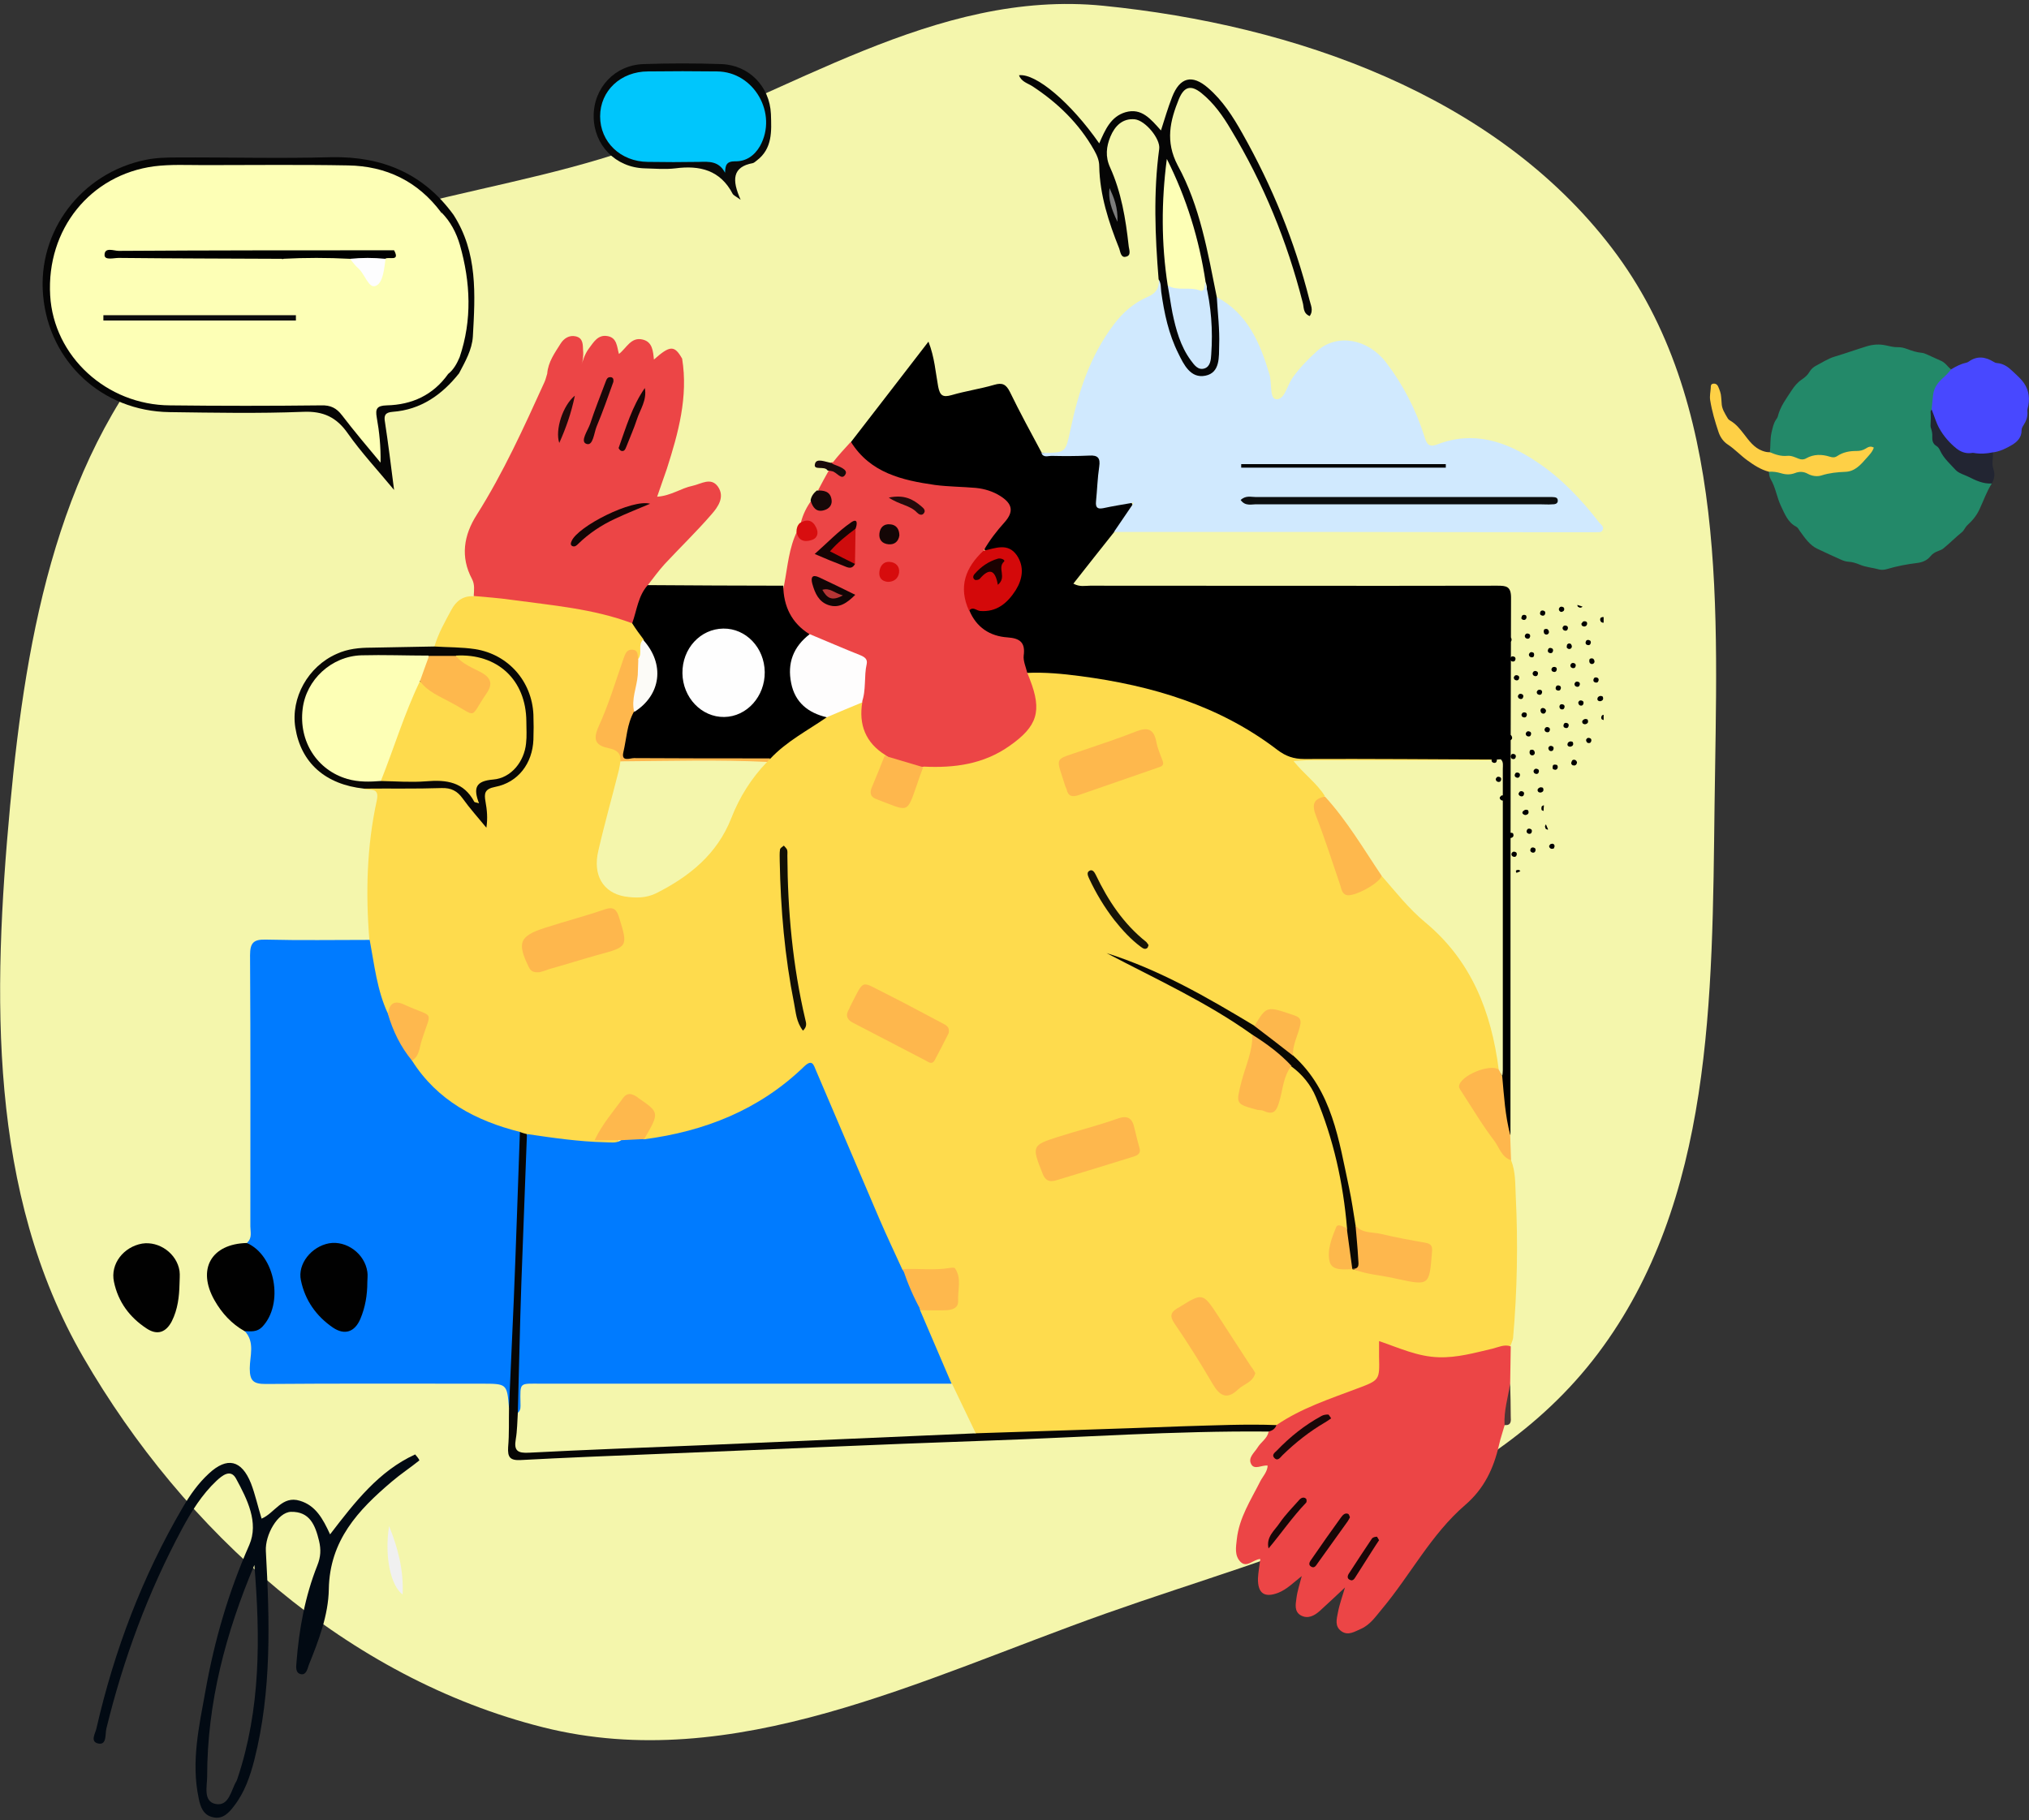 <svg width="477" height="428" viewBox="0 0 477 428" fill="none" xmlns="http://www.w3.org/2000/svg"><rect x="0" y="0" width="477" height="428" fill="#333333" stroke="none"/><path fill-rule="evenodd" clip-rule="evenodd" d="M2.378 189.465C6.165 148.606 13.936 105.977 42.115 76.129C68.75 47.917 111.354 47.794 148.052 35.165C185.646 22.227 219.827 -2.605 259.39 1.357C304.406 5.866 351.461 22.349 378.912 58.285C406.585 94.514 403.647 143.892 403.077 189.465C402.514 234.463 402.744 282.331 375.659 318.284C348.768 353.978 302.121 364.462 259.985 379.403C216.538 394.808 172.471 417.393 127.755 406.186C81.729 394.651 43.34 360.205 19.591 319.154C-2.798 280.453 -1.747 233.977 2.378 189.465Z" fill="#F4F6AC"/><g clip-path="url(#clip0)"><path d="M355.233 272.81C356.338 275.503 356.2 278.473 356.338 281.235C356.891 292.354 356.684 303.473 355.716 314.592C355.647 315.214 355.302 315.836 355.094 316.457C346.526 319.772 337.957 321.499 328.974 318.046C325.242 316.595 325.104 316.664 324.966 320.946C324.897 323.64 323.791 325.573 321.235 326.54C314.324 329.303 307.138 331.444 300.78 335.518C300.297 335.795 299.675 335.864 299.122 335.864C292.35 335.725 285.647 335.449 278.875 336.14C272.38 336.83 265.815 336.623 259.319 336.83C249.714 337.107 240.109 338.074 230.435 337.728C229.053 337.521 228.362 336.485 227.809 335.311C226.358 331.996 224.492 328.888 223.11 325.573C221.244 321.084 218.964 316.733 217.098 312.244C216.476 310.794 215.163 309.275 216.545 307.548C218.065 306.788 219.724 307.134 221.244 306.927C223.939 306.65 224.354 305.683 224.285 301.954C224.216 299.606 223.11 299.122 221.037 299.192C218.204 299.33 215.301 299.468 212.468 299.053C209.911 297.948 209.635 295.255 208.668 293.183C202.863 280.337 197.473 267.216 191.807 254.301C190.287 250.848 190.356 250.986 187.453 253.334C177.019 261.898 165.133 267.285 151.52 268.321C150.346 266.801 151.52 265.765 152.28 264.798C154.561 261.76 151.797 260.931 150.207 259.481C148.411 257.892 146.891 258.238 145.716 260.24C144.403 262.45 142.468 264.315 141.362 266.594C142.537 268.113 145.37 265.973 145.509 268.873C144.057 269.909 142.399 269.84 140.879 269.633C135.281 269.011 129.615 268.942 124.156 267.561C123.396 267.423 122.705 267.147 122.014 266.939C113.169 264.798 105.291 261 99.141 254.094C97.966 252.713 96.584 251.469 96.377 249.536C97.137 247.257 98.174 245.047 98.796 242.768C99.141 241.455 100.523 239.66 98.588 238.831C96.584 237.933 94.511 235.723 92.024 237.795C91.609 238.14 91.263 238.624 90.573 238.417C87.532 233.03 86.15 227.298 86.841 221.082C85.943 210.032 86.219 199.051 88.569 188.277C89.329 184.824 86.772 186.067 85.459 185.446C86.357 183.927 87.878 184.341 89.191 184.272C93.337 184.203 97.483 184.41 101.629 184.203C105.499 183.996 108.263 185.377 110.474 188.485C111.303 189.659 112.201 190.833 113.445 191.869C113.722 190.626 113.238 189.59 113.238 188.485C113.238 186.344 113.791 184.893 116.209 184.203C121.807 182.545 124.225 179.023 124.225 173.291C124.225 172.117 124.087 171.012 124.225 169.838C125.193 160.86 117.453 153.332 108.055 153.056C106.051 152.987 103.909 153.608 102.113 152.089C103.011 148.981 104.6 146.218 106.12 143.387C107.226 141.315 108.885 140.072 111.303 140.21C114.067 138.553 116.969 139.865 119.734 140.141C127.611 140.901 135.489 142.006 143.159 143.87C144.956 144.285 146.683 144.837 148.342 145.804C150.069 147.047 151.382 148.636 151.797 150.777C151.52 152.296 152.073 154.092 150.277 155.058C148.825 154.161 147.789 154.161 147.236 156.025C145.578 161.205 143.435 166.316 141.57 171.426C140.81 173.36 141.293 174.465 143.228 175.017C145.232 175.639 146.752 176.675 146.752 179.092C145.785 185.584 143.643 191.8 142.053 198.153C141.639 199.742 141.293 201.261 141.293 202.919C141.362 206.924 143.919 209.549 147.858 209.963C153.11 210.515 157.187 208.098 160.987 204.991C165.617 201.192 169.556 196.841 171.698 190.902C173.357 186.344 176.121 182.338 179.714 178.954C180.059 178.609 180.405 178.263 180.82 177.918C184.758 173.843 189.526 170.943 194.364 168.111C197.266 167.282 199.408 164.313 202.863 165.28C203.001 165.487 203.209 165.694 203.209 165.901C202.863 170.736 205.074 174.327 208.391 177.504C208.668 179.921 207.286 181.924 206.456 183.996C205.282 186.965 207.355 187.518 209.29 188.347C211.293 189.175 213.021 189.451 213.988 186.896C214.887 184.548 215.232 181.924 217.236 180.128C218.964 179.368 220.83 179.783 222.695 179.576C229.675 178.954 235.894 176.744 240.593 171.219C242.804 168.595 243.564 165.97 242.182 162.655C241.629 161.205 240.178 159.686 241.698 157.959C245.844 156.785 249.921 157.614 253.998 158.166C268.164 159.962 281.777 163.691 294.147 171.012C295.045 171.564 296.081 171.91 296.772 172.669C301.195 177.089 306.654 177.711 312.666 177.573C324.621 177.297 336.644 177.435 348.599 177.504C350.257 177.504 352.399 176.813 353.298 179.161C351.847 180.473 350.05 180.128 348.392 180.128C335.884 180.197 323.377 180.128 310.869 180.128C309.764 180.128 308.589 179.921 307.207 180.473C308.174 182.96 311.007 184.065 311.906 186.551C308.658 190.28 311.007 193.871 312.251 197.463C313.357 200.709 314.67 203.886 315.637 207.201C316.19 209.134 317.158 209.825 319.161 209.065C321.235 208.306 323.308 207.753 324.759 205.957C326.763 206.165 327.454 207.96 328.559 209.203C330.771 211.897 333.189 214.314 335.815 216.524C346.388 225.226 350.948 237.035 353.09 250.088C353.16 250.572 353.021 250.986 352.814 251.4C350.603 251.884 348.322 251.746 346.388 253.472C344.591 255.061 344.107 256.097 345.558 258.238C348.875 262.934 352.192 267.768 355.233 272.81Z" fill="#FEDB4D"/><path d="M352.814 178.609C337.404 178.54 321.994 178.402 306.584 178.471C304.166 178.471 302.3 177.849 300.296 176.33C286.683 165.901 270.79 161.205 254.067 158.995C249.852 158.442 245.637 158.028 241.352 158.235C240.178 157.614 239.763 156.44 239.832 155.335C239.97 151.951 238.104 151.053 235.133 150.431C231.609 149.741 228.499 147.945 227.601 143.939C228.085 142.144 229.536 142.696 230.711 142.696C235.271 142.489 239.003 138.691 238.934 134.271C238.865 130.818 237.621 129.574 234.097 129.713C233.198 129.782 232.3 129.989 231.471 129.298C231.125 126.536 233.198 124.947 234.649 123.152C237.344 119.837 236.93 118.041 232.922 116.591C229.329 115.279 225.597 114.933 221.796 114.933C214.817 114.864 208.529 112.792 202.863 108.649C201.273 107.475 199.822 106.162 200.098 103.883C206.041 96.217 211.984 88.482 218.272 80.333C219.723 84.062 219.931 87.516 220.553 90.9C220.967 92.971 221.589 93.524 223.731 92.902C227.048 91.936 230.434 91.452 233.751 90.485C235.617 89.933 236.515 90.347 237.413 92.143C239.763 96.977 242.32 101.673 244.876 106.439C247.019 107.06 249.161 106.991 251.303 106.508C252.892 106.162 254.482 106.162 256.071 106.231C258.559 106.3 259.595 107.682 259.388 110.03C259.25 111.825 258.904 113.69 258.904 115.486C258.904 117.35 259.595 118.179 261.599 117.972C263.188 117.765 265.4 116.591 266.229 118.663C267.058 120.665 264.985 122.116 263.88 123.704C263.396 124.395 262.636 124.74 261.945 125.085C258.766 129.091 255.587 133.097 252.34 137.24C253.86 138.069 255.104 137.724 256.278 137.724C288.203 137.724 320.059 137.793 351.984 137.724C354.127 137.724 355.232 137.862 355.232 140.555C355.094 182.683 355.094 224.811 355.094 266.87C354.334 266.663 353.919 266.111 353.85 265.42C353.021 261.069 352.053 256.787 352.468 252.298C352.814 251.538 352.952 250.779 352.883 249.95C351.224 230.958 352.399 211.966 352.192 192.905C351.984 188.208 351.224 183.305 352.814 178.609Z" fill="black"/><path d="M96.861 249.398C102.803 258.79 111.856 263.555 122.29 266.18C123.465 267.561 123.534 269.218 123.189 270.738C122.29 275.158 122.774 279.647 122.636 284.067C122.152 298.708 121.185 313.28 121.185 327.921C121.185 329.096 121.323 330.546 119.664 331.029C119.181 325.366 119.181 325.366 113.169 325.366C96.239 325.366 79.309 325.297 62.448 325.435C59.615 325.435 58.717 324.745 58.717 321.775C58.717 318.874 60.029 315.559 57.473 312.935C62.517 310.034 64.797 304.095 63.139 298.294C62.655 296.567 61.688 295.186 60.168 294.219C59.338 293.736 58.164 293.528 58.095 292.216C59.338 291.111 58.855 289.661 58.855 288.349C58.855 267.078 58.924 245.875 58.786 224.604C58.786 221.704 59.615 220.875 62.448 220.944C70.602 221.151 78.756 221.013 86.91 221.013C88.016 226.883 88.638 232.892 91.194 238.348C93.475 241.939 95.41 245.53 96.861 249.398Z" fill="#007BFF"/><path d="M261.877 125.085C263.328 122.944 264.779 120.804 266.576 118.179C263.812 118.663 261.6 119.008 259.389 119.491C258.007 119.768 257.523 119.353 257.662 117.903C257.938 115.209 258.007 112.447 258.422 109.685C258.698 107.751 258.145 106.991 256.072 107.129C253.101 107.267 250.129 107.267 247.158 107.198C246.329 107.198 245.292 107.682 244.809 106.508C244.947 106.508 245.016 106.508 245.154 106.508C250.613 106.439 250.475 106.439 251.65 101.052C253.515 92.143 256.28 83.648 261.877 76.258C264.019 73.427 266.576 71.217 269.754 69.835C271.758 69.007 272.588 67.695 272.449 65.623C274.177 66.037 273.831 67.487 273.97 68.662C274.868 73.772 275.835 78.814 278.461 83.372C279.498 85.236 280.603 87.654 283.16 87.101C285.579 86.549 285.51 83.924 285.717 81.921C285.993 79.435 285.993 76.88 285.441 74.394C285.095 72.805 284.749 71.217 285.993 69.835C293.318 73.703 296.22 80.609 298.432 87.999C299.054 90.071 298.432 93.662 299.952 93.869C301.956 94.145 302.578 90.692 303.822 88.897C305.48 86.549 307.484 84.477 309.626 82.543C314.325 78.33 321.581 79.642 325.865 85.236C329.873 90.485 332.844 96.286 334.848 102.571C335.332 104.16 335.747 105.334 337.889 104.505C346.457 101.19 354.128 103.814 361.245 108.58C366.981 112.378 371.749 117.419 375.964 122.875C376.379 123.359 377.139 123.842 376.793 124.602C376.448 125.362 375.618 125.085 374.927 125.154C371.68 125.154 368.501 125.154 365.253 125.154C330.91 125.085 296.359 125.085 261.877 125.085Z" fill="#D0E9FE"/><path d="M200.03 103.883C204.591 111.204 212.054 112.93 219.794 114.035C222.972 114.45 226.22 114.45 229.399 114.726C231.472 114.933 233.476 115.555 235.203 116.66C238.036 118.455 238.382 120.32 236.171 122.806C234.305 124.878 232.647 127.019 231.264 129.436C231.403 129.989 231.403 130.679 230.988 131.025C227.671 134.133 227.049 137.931 228.086 142.213C228.155 142.627 227.878 143.111 227.878 143.525C229.537 147.531 232.716 149.603 236.862 149.879C239.833 150.086 241.077 151.122 240.662 154.161C240.524 155.404 241.146 156.785 241.492 158.166C241.699 158.719 241.906 159.271 242.113 159.755C245.016 167.213 243.91 170.805 237.276 175.432C231.195 179.714 224.354 180.612 217.237 180.266C213.713 181.026 210.81 179.714 208.184 177.573C203.486 174.672 201.827 170.39 202.725 165.073C202.103 162.793 202.38 160.514 202.725 158.235C203.071 155.749 202.034 154.713 199.892 153.884C196.575 152.641 193.189 151.467 190.08 149.603C185.795 146.702 182.824 143.18 184.344 137.517C185.174 133.235 185.45 128.815 187.454 124.809C187.868 124.947 188.214 125.224 188.629 125.5C189.458 125.983 190.425 126.329 190.978 125.293C191.6 124.05 190.563 123.497 189.527 123.29C189.112 123.152 188.629 123.152 188.283 122.875C188.767 120.942 189.665 119.146 190.84 117.558C191.185 117.627 191.462 117.765 191.807 117.972C192.637 118.525 193.604 119.491 194.433 118.179C195.193 116.936 193.949 116.453 193.051 115.9C192.775 115.762 192.498 115.486 192.36 115.21C193.189 113.621 194.019 112.102 194.917 110.513C195.608 109.754 196.368 110.513 197.128 110.306C196.506 110.03 195.884 109.754 195.47 109.201C195.193 108.856 195.608 109.27 195.401 108.856C195.331 108.718 195.539 108.649 195.815 108.718C196.99 107.198 198.51 105.541 200.03 103.883Z" fill="#EC4546"/><path d="M300.089 335.104C305.963 331.098 312.597 328.957 319.161 326.471C324.344 324.537 324.344 324.468 324.206 319.012C324.206 317.907 324.206 316.733 324.206 315.352C328.905 316.941 333.258 319.012 338.234 319.151C342.587 319.289 346.664 318.115 350.81 317.148C352.261 316.802 353.643 316.043 355.164 316.595C355.094 319.496 355.094 322.466 355.025 325.366C354.472 328.612 355.233 332.065 353.712 335.173C353.298 336.692 352.745 338.212 352.399 339.8C351.156 345.256 348.944 350.021 344.453 353.889C336.437 360.795 331.6 370.326 324.897 378.337C323.446 380.063 322.133 382.066 319.922 383.033C318.47 383.655 316.95 384.691 315.361 383.586C313.702 382.412 314.255 380.685 314.532 379.166C314.946 377.025 315.706 375.022 316.19 373.295C314.324 375.022 312.32 376.956 310.247 378.82C309.003 379.925 307.483 380.754 305.825 379.856C304.235 378.958 304.581 377.232 304.788 375.782C304.996 374.124 305.548 372.467 306.032 370.602C304.097 372.121 302.577 373.71 300.504 374.538C297.256 375.782 295.667 374.677 295.736 371.154C295.805 369.704 296.081 368.254 296.289 366.596C294.63 366.665 293.11 368.806 291.59 367.218C290.208 365.768 290.553 363.834 290.761 361.969C291.313 356.859 294.077 352.715 296.289 348.295C296.911 347.121 297.947 346.085 298.016 344.635C296.703 344.427 294.907 345.74 294.147 344.289C293.317 342.77 294.907 341.596 295.667 340.353C296.427 339.11 297.878 338.281 298.224 336.761C298.431 335.518 299.398 335.518 300.089 335.104Z" fill="#EC4546"/><path d="M148.618 146.564C139.427 143.111 129.753 142.351 120.217 141.039C117.314 140.624 114.343 140.417 111.372 140.141C111.441 138.76 111.648 137.448 110.957 136.135C108.193 130.956 109.022 125.845 112.063 121.08C118.351 111.135 123.188 100.43 128.025 89.795C128.302 89.173 128.44 88.482 128.647 87.861C128.854 85.098 130.444 82.957 131.826 80.747C132.586 79.573 133.83 78.745 135.35 79.09C137.147 79.504 137.008 81.093 137.078 82.405C137.216 83.786 136.939 85.167 136.732 85.72C137.008 84.891 137.423 83.303 138.46 81.921C139.565 80.471 140.533 78.675 142.744 79.021C145.093 79.366 145.024 81.576 145.508 83.234C147.305 81.852 148.341 79.159 151.105 79.85C153.386 80.402 153.524 82.543 153.731 84.546C157.532 81.162 158.568 81.162 160.365 84.339C161.816 93.317 159.467 101.811 156.772 110.237C156.081 112.309 155.32 114.312 154.491 116.798C157.739 116.591 160.088 114.795 162.783 114.243C164.787 113.828 167.137 112.102 168.795 114.45C170.454 116.867 168.795 119.215 167.275 120.942C163.751 125.016 159.881 128.746 156.219 132.682C154.837 134.202 153.662 135.859 152.349 137.517C151.52 140.763 151.036 144.078 148.618 146.564Z" fill="#EC4546"/><path d="M148.618 146.564C149.723 143.525 150 140.141 152.28 137.586C162.922 137.655 173.494 137.724 184.136 137.724C184.205 142.558 186.071 146.495 190.286 149.119C189.664 151.467 187.453 152.987 186.969 155.404C186.002 160.514 187.453 164.037 191.945 166.799C192.843 167.352 193.879 167.628 194.363 168.664C189.872 171.772 184.896 174.327 181.096 178.402C179.714 179.023 178.262 179.23 176.742 179.23C168.035 179.23 159.329 179.23 150.622 179.23C146.199 179.23 145.37 178.263 146.268 173.774C146.683 171.633 146.752 169.423 148.134 167.559C149.171 166.177 150.622 165.211 151.658 163.829C154.077 160.722 153.939 157.268 152.695 153.746C152.28 152.572 151.52 151.536 151.244 150.293C150.345 149.119 149.447 147.876 148.618 146.564Z" fill="black"/><path d="M286.062 69.905C286.269 73.634 286.753 77.432 286.615 81.162C286.546 83.855 286.891 87.654 283.367 88.344C279.912 89.035 278.323 85.789 277.01 83.096C274.729 78.537 273.693 73.634 273.002 68.662C272.864 67.626 273.002 66.59 272.38 65.692C271.551 55.471 271.136 45.249 272.518 35.028C272.864 32.68 269.27 28.329 266.783 28.053C263.88 27.777 262.084 29.641 261.047 32.127C260.08 34.476 259.803 36.824 260.978 39.379C263.604 45.18 264.641 51.465 265.332 57.75C265.401 58.647 266.092 60.098 264.641 60.374C263.535 60.65 263.397 59.269 263.12 58.44C260.633 52.225 258.56 45.871 258.421 39.103C258.421 37.653 257.869 36.478 257.178 35.235C253.653 29.02 248.678 24.185 242.666 20.249C241.561 19.558 240.109 19.213 239.557 17.694C243.565 17.21 251.788 24.185 258.421 33.716C259.803 30.539 261.116 27.431 264.572 26.395C268.372 25.29 270.514 27.984 272.933 30.677C273.831 27.846 274.591 25.29 275.559 22.804C277.355 18.177 280.258 17.417 283.989 20.663C287.444 23.633 289.863 27.431 292.074 31.368C299.122 43.868 304.374 56.783 307.829 70.457C308.106 71.7 308.866 72.943 307.898 74.325C306.24 73.634 306.585 72.184 306.24 71.079C302.578 56.714 297.049 43.178 289.379 30.47C287.513 27.293 285.371 24.254 282.469 21.906C279.981 19.904 278.392 20.318 277.148 23.288C275.075 28.398 273.9 33.233 276.872 38.896C282.123 48.495 283.92 59.269 286.062 69.905Z" fill="#050505"/><path d="M106.604 50.498C112.339 59.407 111.718 69.283 111.165 79.159C110.957 82.267 109.368 85.029 107.917 87.792C103.909 92.833 98.934 96.356 92.3 96.839C90.503 96.977 90.227 97.737 90.503 99.256C91.263 104.229 91.885 109.27 92.645 115.21C88.638 110.375 84.906 106.37 81.796 101.95C79.101 98.082 75.992 96.632 71.224 96.839C60.789 97.253 50.286 97.046 39.852 96.908C24.027 96.701 11.52 85.098 10.138 69.49C8.756 54.435 19.052 40.691 34.254 37.584C36.604 37.1 39.022 37.031 41.441 37.031C53.603 36.962 65.834 37.307 77.996 36.962C89.95 36.755 99.556 40.829 106.604 50.498Z" fill="#050505"/><path d="M300.089 335.104C299.744 336.002 299.122 336.416 298.224 336.623C276.111 336.416 254.137 338.005 232.024 338.764C205.834 339.662 179.645 340.905 153.455 341.941C143.09 342.355 132.794 342.77 122.428 343.322C119.872 343.46 119.319 342.632 119.457 340.284C119.733 337.176 119.595 334.068 119.664 331.029C120.01 322.673 120.425 314.316 120.77 306.029C121.323 292.769 121.737 279.44 122.221 266.18C122.774 266.387 123.258 266.525 123.81 266.663C125.538 269.633 125.054 273.017 124.64 276.125C123.672 284.481 123.949 292.838 123.672 301.194C123.258 311.485 122.29 321.775 122.636 332.134C122.774 333.377 122.705 334.69 122.567 335.933C122.29 340.007 122.359 340.215 126.575 340.146C142.399 339.869 158.223 339.11 174.048 338.212C180.267 337.866 186.417 337.866 192.636 337.521C203.554 336.9 214.472 336.831 225.321 336.071C226.772 336.002 228.085 336.278 229.26 337.038C245.568 336.485 261.876 336.002 278.184 335.38C285.647 335.173 292.834 334.828 300.089 335.104Z" fill="#060605"/><path d="M102.113 152.02C105.292 152.227 108.54 152.158 111.718 152.641C119.527 153.884 125.055 160.238 125.401 168.042C125.47 169.976 125.47 171.979 125.401 173.912C125.193 179.507 121.807 183.996 116.417 185.032C113.93 185.515 113.791 186.551 114.137 188.485C114.482 190.418 114.69 192.352 114.344 194.631C112.479 192.352 110.475 190.142 108.747 187.725C107.503 185.998 106.052 185.239 103.841 185.308C97.76 185.515 91.679 185.377 85.598 185.446C76.477 184.479 70.741 179.368 69.428 171.081C68.323 164.106 72.4 156.716 79.171 153.746C81.728 152.572 84.492 152.296 87.256 152.296C92.232 152.227 97.138 152.089 102.113 152.02Z" fill="#080705"/><path d="M58.027 292.285C64.73 295.186 66.802 306.65 61.62 312.037C60.376 313.28 58.925 313.073 57.474 313.004C54.433 311.277 52.153 308.791 50.425 305.752C46.279 298.432 49.665 292.492 58.027 292.285Z" fill="#010101"/><path d="M42.201 301.954C42.132 304.924 41.786 307.893 40.404 310.656C39.022 313.349 36.949 314.04 34.462 312.382C30.454 309.758 27.759 306.098 26.791 301.402C25.893 297.189 29.072 293.183 33.425 292.423C37.433 291.802 41.579 294.772 42.201 298.846C42.339 299.882 42.201 300.918 42.201 301.954Z" fill="#010101"/><path d="M174.118 46.976C172.736 46.009 172.39 45.871 172.252 45.595C169.35 40.001 164.513 38.827 158.777 39.586C156.428 39.862 153.94 39.655 151.522 39.586C144.681 39.379 139.636 34.13 139.567 27.431C139.498 20.663 144.542 15.276 151.314 15.069C157.395 14.862 163.476 14.862 169.557 15.069C176.053 15.276 180.959 20.318 181.236 26.81C181.374 30.815 181.65 34.959 177.85 37.791C177.573 37.998 177.297 38.274 177.02 38.343C172.114 39.241 172.045 42.349 174.118 46.976Z" fill="#090909"/><path d="M353.161 253.058C353.575 257.685 353.852 262.312 355.026 266.801C355.096 268.804 355.165 270.807 355.234 272.81C353.023 272.119 352.47 269.84 351.295 268.252C348.531 264.66 346.181 260.655 343.694 256.856C343.417 256.373 342.934 255.82 343.003 255.406C343.279 252.92 350.189 250.088 352.332 251.47C352.953 251.884 352.746 252.644 353.161 253.058Z" fill="#FEB74D"/><path d="M188.006 123.014C189.665 121.978 191.047 122.254 191.876 124.049C192.498 125.293 192.221 126.605 190.701 127.019C188.974 127.572 187.592 127.019 187.246 125.016C187.246 124.257 187.453 123.566 188.006 123.014Z" fill="#D80E0F"/><path d="M192.014 115.348C193.603 115.279 195.123 115.486 195.469 117.35C195.745 118.663 194.985 119.629 193.741 119.975C191.875 120.527 191.046 119.284 190.562 117.696C190.701 116.729 191.254 115.969 192.014 115.348Z" fill="#160808"/><path d="M195.469 108.856C195.676 108.994 195.815 109.132 196.022 109.201C197.266 109.685 199.339 110.375 198.786 111.48C197.888 113.207 196.713 110.928 195.538 110.79C195.193 110.72 194.916 110.651 194.571 110.651C193.88 109.408 191.116 110.79 191.599 109.063C191.945 107.613 194.087 108.649 195.469 108.856Z" fill="#180B0B"/><path d="M353.713 335.104C353.505 331.789 354.542 328.543 355.026 325.297C355.095 327.921 355.164 330.477 355.164 333.101C355.233 334.137 355.302 335.242 353.713 335.104Z" fill="#4B3535"/><path d="M121.738 332.203C122.015 322.051 122.222 311.83 122.568 301.678C122.982 290.006 123.466 278.335 123.88 266.663C129.961 267.561 136.111 268.459 142.262 268.597C143.505 268.597 144.818 268.873 145.924 268.183C147.651 266.663 149.517 266.801 151.383 267.906C165.618 266.042 178.471 261 188.974 250.848C190.978 248.914 191.255 250.364 191.877 251.815C196.852 263.417 201.758 275.02 206.734 286.622C208.461 290.628 210.327 294.564 212.124 298.501C214.473 301.332 215.924 304.509 216.339 308.17C218.826 313.902 221.245 319.703 223.733 325.435C222.074 326.955 220.07 326.54 218.135 326.54C188.836 326.54 159.537 326.54 130.307 326.54C129.063 326.54 127.75 326.54 126.506 326.54C124.641 326.54 123.535 327.3 123.328 329.303C123.328 330.408 123.535 331.927 121.738 332.203Z" fill="#007BFF"/><path d="M353.16 253.058C352.884 252.505 352.607 252.022 352.331 251.469C350.603 237.933 345.904 225.916 335.124 216.938C331.186 213.692 328.076 209.687 324.759 205.888C323.17 205.267 322.479 203.747 321.58 202.435C318.402 198.015 315.638 193.319 312.113 189.106C311.699 188.554 311.353 188.001 311.492 187.242C309.626 184.203 306.654 182.131 304.098 178.954C305.687 178.885 306.862 178.747 308.106 178.747C321.788 178.747 335.401 178.747 349.083 178.747C350.327 178.747 351.571 178.609 352.814 178.54C353.505 179.161 353.298 179.99 353.298 180.819C353.298 204.438 353.298 228.057 353.298 251.677C353.298 252.16 353.229 252.644 353.16 253.058Z" fill="#F4F6AC"/><path d="M121.738 332.203C122.499 331.582 122.36 330.753 122.36 329.993C122.291 324.883 122.015 325.366 127.336 325.366C159.468 325.366 191.67 325.366 223.802 325.366C225.668 329.234 227.533 333.17 229.399 337.038C207.701 338.004 186.003 338.902 164.305 339.869C150.969 340.422 137.632 340.905 124.364 341.596C121.738 341.734 120.771 341.181 121.255 338.419C121.6 336.416 121.6 334.275 121.738 332.203Z" fill="#F4F6AC"/><path d="M180.335 179.161C176.604 183.029 173.84 187.449 171.905 192.421C168.588 200.847 162.093 206.096 154.284 210.032C151.935 211.206 149.378 211.206 146.821 210.792C141.777 209.894 139.289 205.75 140.671 200.018C142.122 193.664 143.919 187.38 145.508 181.026C145.646 180.335 145.785 179.645 145.854 179.023C149.931 178.332 154.077 178.816 158.154 178.747C164.442 178.678 170.73 178.678 177.019 178.747C178.124 178.678 179.368 178.194 180.335 179.161Z" fill="#F4F6AC"/><path d="M194.364 168.664C189.942 167.628 186.901 165.142 186.003 160.652C185.036 155.956 186.487 152.089 190.357 149.119C194.364 150.777 198.303 152.503 202.311 154.092C203.279 154.506 203.97 154.989 203.762 156.094C203.071 159.064 203.693 162.241 202.588 165.211C199.754 166.385 197.059 167.49 194.364 168.664Z" fill="#FEFDFD"/><path d="M295.114 322.88C294.492 325.09 292.419 325.435 291.106 326.678C288.481 329.234 286.753 328.267 285.095 325.435C282.261 320.601 279.29 315.836 276.111 311.208C274.937 309.482 275.213 308.584 276.802 307.617C276.871 307.548 277.01 307.548 277.079 307.479C282.745 303.957 282.745 303.888 286.408 309.482C288.964 313.418 291.521 317.355 294.078 321.291C294.492 321.775 294.838 322.396 295.114 322.88Z" fill="#FEB74D"/><path d="M273.347 178.954C273.762 180.128 272.864 180.266 272.104 180.542C265.953 182.683 259.734 184.824 253.584 186.965C252.133 187.449 251.097 187.311 250.751 185.584C250.682 185.377 250.544 185.17 250.475 184.962C248.194 177.642 247.572 178.885 254.483 176.468C258.698 175.018 262.982 173.636 267.128 171.979C269.823 170.943 271.205 171.426 271.827 174.327C272.104 175.984 272.795 177.435 273.347 178.954Z" fill="#FEB84D"/><path d="M126.851 228.61C125.331 228.748 124.778 228.334 124.295 227.367C121.531 221.704 122.083 220.115 128.095 218.181C132.794 216.662 137.562 215.419 142.192 213.831C144.403 213.071 145.025 214.038 145.578 215.833C147.651 222.532 147.582 222.67 140.81 224.466C136.871 225.571 132.932 226.814 128.994 227.919C128.164 228.265 127.335 228.472 126.851 228.61Z" fill="#FEB74D"/><path d="M267.889 269.978C268.304 271.359 267.198 271.774 266.231 272.05C260.219 273.915 254.207 275.779 248.195 277.575C246.744 277.989 245.708 277.644 245.086 275.918C242.529 269.495 242.529 269.288 248.886 267.285C253.447 265.834 258.146 264.66 262.638 263.072C265.263 262.105 266.231 263.072 266.715 265.351C267.06 266.87 267.475 268.459 267.889 269.978Z" fill="#FEB74D"/><path d="M223.041 242.906C222.074 244.839 220.899 247.119 219.724 249.329C219.102 250.433 218.273 249.743 217.651 249.398C211.916 246.428 206.249 243.458 200.514 240.489C199.132 239.798 198.717 238.762 199.547 237.381C199.685 237.174 199.754 236.966 199.823 236.759C203.347 229.922 202.172 230.682 208.392 233.72C212.814 235.93 217.098 238.279 221.452 240.558C222.281 241.041 223.318 241.317 223.041 242.906Z" fill="#FEB74D"/><path d="M294.423 243.32C283.712 235.654 271.688 230.198 260.148 224.121C272.656 228.057 283.85 234.549 294.976 241.248C298.776 242.56 301.748 244.909 304.028 248.224C313.219 256.511 314.739 268.114 317.157 279.302C317.779 282.202 318.194 285.172 318.678 288.142C319.714 290.697 320.751 293.321 320.198 296.153C319.991 297.258 320.267 299.261 317.918 298.432L317.987 298.501C315.983 295.531 315.983 292.216 316.674 288.832C315.775 278.128 313.495 267.837 309.349 257.961C308.174 255.13 306.17 252.644 303.613 250.779C300.089 248.776 297.118 246.29 294.423 243.32Z" fill="#0A0803"/><path d="M311.491 187.311C316.674 192.974 320.544 199.604 324.828 205.957C324.275 207.753 318.125 211.068 316.467 210.446C315.499 210.101 315.361 209.065 315.085 208.167C313.219 202.711 311.491 197.256 309.418 191.938C308.382 189.313 308.658 187.863 311.491 187.311Z" fill="#FEB84D"/><path d="M317.918 298.363C319.853 298.432 319.3 296.912 319.3 295.946C319.162 293.321 318.885 290.766 318.678 288.142C320.198 290.075 322.617 289.661 324.621 290.144C328.076 290.973 331.531 291.595 335.055 292.216C336.506 292.492 336.783 292.976 336.645 294.495C336.023 302.299 336.023 302.368 328.421 300.711C324.966 299.882 321.304 299.744 317.918 298.363Z" fill="#FEB74D"/><path d="M180.336 179.161C168.865 178.609 157.394 178.954 145.854 179.023C146.061 177.158 144.955 176.33 143.297 175.984C140.187 175.363 139.22 174.189 140.74 170.805C143.09 165.694 144.679 160.307 146.545 154.989C146.959 153.884 147.236 152.641 148.756 152.779C150.069 152.917 149.862 154.022 150 154.851C151.935 159.202 149.862 163.208 149.032 167.352C147.374 170.321 147.305 173.705 146.545 176.882C145.992 179.23 148.134 178.263 149.032 178.263C159.674 178.332 170.316 178.332 181.027 178.332C180.819 178.678 180.543 178.885 180.336 179.161Z" fill="#FEB74D"/><path d="M294.423 243.32C297.74 245.392 300.919 247.74 303.614 250.641C301.679 253.058 301.61 256.166 300.781 258.928C300.159 261.069 299.537 262.381 297.049 261.207C296.635 261 296.151 261.069 295.667 261C290.346 259.55 290.554 259.619 291.867 254.301C292.834 250.641 294.493 247.188 294.423 243.32Z" fill="#FEB74D"/><path d="M216.477 308.101C214.749 304.993 213.367 301.747 212.262 298.432C215.924 298.225 219.587 298.777 223.249 298.156C223.664 298.087 224.355 298.017 224.493 298.225C226.151 300.573 225.115 303.335 225.253 305.891C225.322 307.686 223.733 308.032 222.351 308.101C220.347 308.17 218.412 308.101 216.477 308.101Z" fill="#FEB84D"/><path d="M151.452 267.837C149.655 267.906 147.789 268.044 145.993 268.114C144.058 268.114 142.192 268.114 139.773 268.114C141.708 264.108 144.334 261.207 146.545 258.099C147.444 256.925 148.48 257.133 149.586 257.823C149.793 257.961 150.001 258.099 150.139 258.238C155.045 261.622 155.045 261.622 151.452 267.837Z" fill="#FEB84D"/><path d="M207.976 177.711C211.017 178.609 213.988 179.507 217.029 180.404C216.545 181.717 216.061 182.96 215.647 184.272C213.09 191.592 213.781 190.833 205.903 187.863C204.521 187.311 204.452 186.275 205.005 185.032C206.041 182.614 207.009 180.128 207.976 177.711Z" fill="#FEB74D"/><path d="M96.862 249.398C94.167 246.152 92.37 242.422 91.195 238.417C91.541 235.93 92.716 235.102 95.134 236.276C102.252 239.522 101.491 237.243 99.142 244.632C98.589 246.29 98.658 248.293 96.862 249.398Z" fill="#FEB84E"/><path d="M188.767 242.353C187.178 240.281 187.109 238.071 186.694 236C184.483 224.95 183.516 213.761 183.308 202.504C183.308 201.606 183.239 200.64 183.377 199.742C183.446 199.396 183.93 199.12 184.276 198.844C184.552 199.189 184.898 199.466 185.036 199.811C185.174 200.225 185.105 200.709 185.105 201.192C185.174 214.176 186.349 227.09 189.32 239.729C189.527 240.558 189.804 241.386 188.767 242.353Z" fill="#121005"/><path d="M303.959 248.224C300.918 245.875 297.947 243.527 294.906 241.248C297.809 236.483 297.739 236.552 304.097 238.693C305.479 239.176 306.032 239.591 305.617 241.317C305.064 243.596 303.82 245.806 303.959 248.224Z" fill="#FDB74C"/><path d="M149.101 167.421C148.341 164.382 149.723 161.619 149.93 158.719C150 157.476 150 156.233 150.069 154.92C151.105 153.608 149.861 151.674 151.174 150.431C156.357 156.094 155.459 163.415 149.101 167.421Z" fill="#FCFBF7"/><path d="M316.606 288.763C317.02 292.009 317.504 295.186 317.919 298.432C315.915 298.501 313.151 298.846 312.598 296.705C311.907 294.081 313.081 291.111 314.118 288.556C314.602 287.589 315.776 288.556 316.606 288.763Z" fill="#FDB84C"/><path d="M270.03 222.256C269.892 222.463 269.892 222.74 269.754 222.878C269.201 223.361 268.717 223.016 268.233 222.67C265.815 220.875 263.811 218.665 261.945 216.317C259.596 213.278 257.661 210.032 256.072 206.648C255.795 206.026 255.381 205.198 256.072 204.783C256.832 204.3 257.315 205.129 257.592 205.681C260.494 211.759 264.156 217.284 269.477 221.496C269.685 221.704 269.823 221.98 270.03 222.256Z" fill="#171407"/><path d="M227.809 143.594C225.252 138 226.979 133.442 231.195 129.505C233.959 128.953 236.93 127.503 239.072 130.61C240.869 133.304 240.385 136.204 238.796 138.76C236.861 141.798 234.304 144.008 230.365 143.663C229.467 143.525 228.707 142.558 227.809 143.594Z" fill="#D4090A"/><path d="M86.358 301.471C86.358 304.509 85.874 307.41 84.7 310.172C83.387 313.211 81.037 314.04 78.273 312.175C74.335 309.482 71.709 305.752 70.741 301.056C69.912 297.189 73.229 293.114 77.375 292.354C81.452 291.664 85.736 294.772 86.358 299.053C86.496 299.882 86.358 300.711 86.358 301.471Z" fill="#010101"/><path d="M291.66 117.558C292.904 116.453 294.079 116.867 295.115 116.867C317.781 116.867 340.377 116.867 363.042 116.867C363.595 116.867 364.217 116.867 364.77 116.867C365.392 116.936 366.29 116.798 366.221 117.834C366.152 118.525 365.461 118.594 364.839 118.594C364.01 118.663 363.25 118.594 362.42 118.594C340.101 118.594 317.85 118.594 295.53 118.594C294.286 118.525 292.766 119.146 291.66 117.558Z" fill="#0C0E0F"/><path d="M339.892 109.961C323.86 109.961 307.829 109.961 291.797 109.961C291.797 109.685 291.797 109.408 291.797 109.132C307.829 109.132 323.86 109.132 339.892 109.132C339.892 109.339 339.892 109.685 339.892 109.961Z" fill="#000101"/><path d="M200.998 132.613C200.169 134.133 199.063 133.304 198.096 132.959C196.092 132.199 194.088 131.37 191.531 130.265C194.572 127.572 197.059 124.947 200.031 122.875C201.689 121.701 201.551 123.221 201.136 124.326C201.067 124.464 200.998 124.533 200.929 124.602C198.787 128.124 198.787 129.782 200.998 132.613Z" fill="#160404"/><path d="M201.066 139.865C199.131 141.798 197.265 143.111 194.778 142.282C192.497 141.522 191.599 139.519 190.977 137.309C190.562 135.79 190.908 134.961 192.636 135.79C195.4 137.102 198.164 138.414 201.066 139.865Z" fill="#110505"/><path d="M200.997 132.613C199.062 131.646 197.127 130.679 195.123 129.644C196.92 127.572 198.993 125.914 201.135 124.326C201.066 127.088 201.066 129.851 200.997 132.613Z" fill="#CE0C0D"/><path d="M211.433 125.914C211.225 127.295 210.327 128.124 208.876 127.986C207.425 127.848 206.595 126.95 206.734 125.5C206.872 124.049 207.77 123.152 209.221 123.29C210.672 123.359 211.433 124.395 211.433 125.914Z" fill="#140606"/><path d="M208.736 136.826C207.285 136.688 206.594 135.859 206.732 134.478C206.87 133.097 207.7 131.992 209.151 132.13C210.533 132.199 211.569 133.166 211.362 134.685C211.155 136.066 210.118 136.826 208.736 136.826Z" fill="#D70C0D"/><path d="M208.943 117.005C212.606 116.245 214.679 117.419 216.614 119.077C217.097 119.491 217.788 120.044 217.097 120.804C216.614 121.287 215.992 120.942 215.577 120.527C213.988 118.801 211.5 118.732 208.943 117.005Z" fill="#240A0B"/><path d="M312.942 333.515C312.458 333.861 311.974 334.206 311.491 334.482C307.828 336.623 304.511 339.248 301.471 342.217C300.987 342.701 300.365 343.737 299.536 342.77C298.914 342.079 299.743 341.527 300.158 341.112C303.268 337.866 306.723 335.104 310.662 332.963C311.145 332.687 311.698 332.618 312.251 332.618C312.458 332.687 312.665 333.17 312.942 333.515Z" fill="#1A0708"/><path d="M317.366 356.79C317.159 357.135 317.02 357.48 316.813 357.756C314.464 361.002 312.183 364.248 309.834 367.494C309.419 368.047 309.074 368.875 308.244 368.392C307.415 367.909 307.968 367.149 308.314 366.665C310.594 363.35 312.874 360.105 315.224 356.859C315.638 356.306 316.122 355.685 316.882 355.961C317.159 356.03 317.228 356.513 317.366 356.79Z" fill="#170707"/><path d="M298.223 364.11C297.601 361.348 299.674 359.897 300.849 358.102C302.231 356.099 303.959 354.372 305.548 352.577C305.963 352.162 306.585 351.955 307.068 352.439C307.207 352.646 307.207 353.198 307.068 353.336C303.821 356.72 301.195 360.588 298.223 364.11Z" fill="#170707"/><path d="M324.206 362.176C323.722 362.867 323.308 363.558 322.893 364.179C321.511 366.389 320.06 368.599 318.678 370.809C318.401 371.293 317.987 371.845 317.365 371.5C316.674 371.224 316.743 370.602 317.088 370.049C318.885 367.287 320.682 364.524 322.547 361.762C322.755 361.486 323.308 361.348 323.722 361.348C323.791 361.417 323.999 361.831 324.206 362.176Z" fill="#1A0708"/><path d="M152.834 118.455C150.07 119.629 147.236 120.734 144.472 122.047C141.363 123.497 138.46 125.431 135.973 127.848C135.558 128.262 135.144 128.677 134.522 128.4C134.038 128.124 134.176 127.641 134.383 127.226C135.835 123.773 148.618 117.281 152.834 118.455Z" fill="#130505"/><path d="M144.197 89.795C142.953 93.248 141.709 96.839 140.258 100.292C139.636 101.811 139.429 104.988 137.84 104.367C136.319 103.814 138.185 101.259 138.738 99.671C139.844 96.286 141.157 93.04 142.4 89.725C142.608 89.173 142.815 88.621 143.575 88.69C144.197 88.759 144.266 89.242 144.197 89.795Z" fill="#1B0808"/><path d="M151.59 91.245C152.142 94.076 150.484 96.286 149.724 98.635C149.033 100.775 148.065 102.916 147.236 105.057C147.029 105.541 146.821 106.231 146.061 106.024C145.785 105.955 145.439 105.472 145.439 105.334C147.167 100.499 148.618 95.527 151.59 91.245Z" fill="#160606"/><path d="M135.144 93.04C134.245 97.322 133.071 100.568 131.481 104.16C130.445 101.121 132.31 95.32 135.144 93.04Z" fill="#220A0A"/><path d="M179.783 158.028C179.852 163.76 175.568 168.526 170.247 168.595C164.926 168.664 160.504 164.037 160.434 158.304C160.365 152.503 164.65 147.876 170.04 147.807C175.36 147.738 179.714 152.296 179.783 158.028Z" fill="#FEFEFE"/><path d="M274.521 67.142C273.001 57.266 273.001 47.39 274.314 37.376C278.944 46.562 281.915 56.23 283.435 66.382C283.85 67.418 283.988 68.8 282.744 68.869C279.911 68.869 276.801 69.835 274.521 67.142Z" fill="#FDFFB6"/><path d="M274.521 67.142C276.871 68.523 279.635 67.349 282.123 68.316C283.297 68.731 283.09 67.142 283.367 66.382C284.749 71.977 285.163 77.64 284.749 83.372C284.679 84.615 284.541 86.134 283.228 86.618C281.639 87.17 280.741 85.789 279.911 84.684C277.493 81.369 276.456 77.501 275.627 73.565C275.213 71.424 274.936 69.283 274.521 67.142Z" fill="#CFE8FD"/><path d="M260.84 44.213C261.877 46.492 262.844 48.772 262.706 52.156C261.255 49.117 260.495 46.769 260.84 44.213Z" fill="#7C7C7C"/><path d="M105.361 87.93C101.836 92.902 96.861 95.181 90.918 95.32C88.569 95.389 88.223 96.148 88.569 98.151C89.191 101.604 89.536 105.057 89.467 108.787C86.427 105.126 83.317 101.466 80.415 97.668C79.102 95.941 77.72 95.251 75.509 95.32C63.692 95.458 51.807 95.458 39.99 95.32C25.064 95.251 12.626 83.786 11.797 69.49C10.898 53.951 21.195 41.106 36.259 39.103C40.128 38.619 44.067 38.827 48.006 38.827C59.27 38.827 70.533 38.688 81.797 38.896C90.78 39.034 98.243 42.625 103.702 49.946C103.909 50.912 103.357 51.534 102.597 51.81C98.519 53.261 95.41 56.092 92.577 59.2C92.37 59.476 91.955 59.476 91.678 59.614C90.573 59.96 89.398 59.891 88.223 59.891C68.46 59.891 48.628 59.891 28.865 59.891C39.783 59.891 50.701 59.891 61.55 59.891C63.001 59.891 64.521 59.683 65.972 60.443C67.355 61.824 65.972 62.791 65.281 63.62C63.554 65.899 61.688 68.109 60.375 70.664C58.993 73.289 56.92 74.325 53.949 74.325C44.827 74.255 35.568 74.186 26.446 74.394C25.963 74.739 26.17 74.946 26.654 75.084C29.072 75.222 31.491 75.015 33.909 75.222C34.669 75.291 35.637 75.43 35.844 76.327C36.12 77.294 35.222 77.778 34.6 78.123C31.283 80.195 28.036 82.336 25.202 85.029C24.857 85.305 24.511 85.582 24.442 86.341C25.617 87.032 26.999 86.687 28.243 86.687C52.152 86.687 75.992 86.687 99.902 86.756C101.698 86.825 103.771 86.341 105.361 87.93Z" fill="#FDFFB6"/><path d="M105.361 87.93C78.757 87.93 52.152 87.861 25.617 87.792C24.373 87.792 22.369 88.621 21.955 87.101C21.609 85.858 23.544 85.098 24.581 84.201C27.898 81.162 31.491 78.675 35.844 76.535C31.698 75.43 27.898 77.225 24.373 75.43C25.617 74.463 26.999 74.808 28.381 74.808C40.336 74.808 52.291 74.808 64.245 74.808C52.291 74.808 40.336 74.808 28.381 74.808C26.999 74.808 25.617 75.084 24.373 74.186C25.272 72.874 26.654 73.427 27.828 73.427C36.881 73.358 45.933 73.358 54.986 73.427C56.92 73.427 58.095 73.012 59.062 71.148C60.928 67.349 63.761 64.172 66.456 60.926C68.322 59.407 70.603 60.029 72.676 59.96C75.509 59.891 78.342 59.752 81.106 60.098C84.285 60.926 85.529 64.034 87.947 66.106C89.26 64.449 89.26 62.515 90.228 60.996C90.849 60.029 92.3 60.098 92.646 58.855C94.166 55.056 97.483 53.261 100.938 51.672C101.975 51.189 103.288 51.258 103.771 49.946C105.914 52.087 107.296 54.78 108.125 57.611C110.613 66.382 111.027 75.222 108.056 83.993C107.434 85.444 106.674 86.894 105.361 87.93Z" fill="#FDFFB6"/><path d="M107.157 154.161C116.9 153.608 123.672 159.824 123.741 169.631C123.741 171.357 123.879 173.084 123.672 174.81C123.257 179.023 120.217 182.96 115.933 183.305C111.786 183.65 111.234 185.308 112.616 188.899C112.063 188.692 111.648 188.692 111.51 188.554C109.022 183.857 104.945 183.305 100.177 183.719C96.653 183.996 93.06 183.719 89.536 183.65C88.845 182.821 89.19 181.924 89.536 181.095C91.954 174.81 94.165 168.457 96.791 162.241C97.137 161.412 97.552 160.583 98.45 160.169C102.112 161.274 105.014 163.76 108.262 165.625C111.303 167.421 111.994 165.28 113.169 163.415C114.412 161.481 114.551 160.031 112.339 158.581C110.474 157.337 107.571 157.13 107.157 154.161Z" fill="#FEDB4D"/><path d="M98.727 160.169C95.065 167.766 92.646 175.846 89.537 183.65C86.911 183.857 84.285 183.926 81.659 183.167C74.541 181.095 70.188 174.327 71.155 166.661C71.985 159.824 77.927 154.299 84.976 154.092C90.228 153.953 95.548 154.161 100.8 154.161C101.422 156.647 100.385 158.512 98.727 160.169Z" fill="#FDFFB6"/><path d="M98.727 160.169C99.418 158.166 100.178 156.163 100.869 154.23C102.942 154.23 105.084 154.23 107.157 154.23C108.746 156.163 111.027 156.992 113.1 158.097C115.38 159.34 115.933 160.791 114.413 163.001C110.197 169.147 112.547 168.664 105.913 165.142C103.425 163.76 100.523 162.655 98.727 160.169Z" fill="#FEB84D"/><path d="M91.472 358.861C93.545 363.972 94.927 369.221 94.65 374.953C91.748 372.743 90.366 365.768 91.472 358.861Z" fill="#F0F0F0"/><path d="M170.454 40.622C169.003 37.86 166.723 37.998 164.373 38.067C160.365 38.136 156.288 38.136 152.28 38.067C145.854 37.998 141.086 33.371 141.086 27.362C141.086 21.354 145.923 16.796 152.35 16.796C157.739 16.727 163.199 16.727 168.588 16.796C177.295 16.865 182.893 26.741 178.677 34.337C177.364 36.617 175.36 37.998 172.804 37.929C170.731 37.929 170.523 38.896 170.454 40.622Z" fill="#00C6FC"/><path d="M234.581 137.517C233.959 133.856 232.508 133.58 230.366 136.066C230.159 136.343 229.468 136.481 229.191 136.343C228.569 135.928 228.777 135.307 229.191 134.892C230.642 133.235 232.439 131.992 234.581 131.37C235.203 131.163 236.447 131.646 236.032 132.061C234.374 133.58 236.793 135.721 234.581 137.517Z" fill="#1B0101"/><path d="M198.163 140.003C195.399 141.522 194.363 140.486 193.326 138.691C195.123 138.138 196.09 139.45 198.163 140.003Z" fill="#B53535"/><path d="M82.28 60.857C77.028 60.581 71.708 60.581 66.456 60.857C53.603 60.788 40.75 60.788 27.897 60.65C26.722 60.65 24.58 61.272 24.58 59.96C24.58 58.026 26.791 58.993 27.897 58.993C49.457 58.855 71.086 58.855 92.645 58.855C94.166 61.686 91.263 60.236 90.572 60.857C87.808 62.584 85.044 62.308 82.28 60.857Z" fill="black"/><path d="M24.305 74.117C39.369 74.117 54.433 74.117 69.566 74.117C69.566 74.532 69.566 74.946 69.566 75.361C54.502 75.361 39.369 75.361 24.305 75.361C24.305 74.946 24.305 74.532 24.305 74.117Z" fill="#0C0C0D"/><path d="M82.281 60.858C85.045 60.581 87.809 60.581 90.643 60.858C90.297 63.206 90.09 66.451 88.362 67.211C86.704 67.971 85.805 64.518 84.285 63.136C83.525 62.515 82.903 61.617 82.281 60.858Z" fill="#FDFDFE"/><g clip-path="url(#clip1)"><path d="M343.584 166.786C343.625 166.883 343.667 166.979 343.806 167.034C343.847 167.13 343.944 167.088 344.083 167.143C344.222 167.197 344.319 167.155 344.416 167.113C344.514 167.071 344.611 167.029 344.667 166.891C344.764 166.849 344.722 166.753 344.778 166.614C344.834 166.476 344.751 166.283 344.709 166.187C344.668 166.091 344.626 165.994 344.529 166.036C344.39 165.982 344.251 165.927 344.154 165.969C344.057 166.011 343.918 165.957 343.862 166.095C343.765 166.137 343.668 166.179 343.709 166.275C343.654 166.413 343.598 166.552 343.639 166.648C343.501 166.594 343.542 166.69 343.584 166.786Z" fill="black"/><path d="M342.651 157.132C342.512 157.077 342.512 157.077 342.373 157.023C342.234 156.968 342.04 157.052 341.845 157.136C341.734 157.413 341.72 157.647 341.608 157.924C341.65 158.02 341.691 158.117 341.83 158.171L341.969 158.226C342.246 158.335 342.538 158.209 342.691 158.029C343.039 157.765 342.97 157.337 342.651 157.132Z" fill="black"/><path d="M346.429 157.333C346.748 157.538 347.179 157.467 347.29 157.19C347.499 156.871 347.43 156.444 347.152 156.335C346.833 156.13 346.402 156.201 346.291 156.478C346.041 156.7 346.11 157.127 346.429 157.333Z" fill="black"/><path d="M342.839 162.651C343.158 162.856 343.589 162.785 343.7 162.508C343.909 162.19 343.84 161.762 343.562 161.653C343.243 161.448 342.813 161.519 342.701 161.796C342.493 162.114 342.52 162.445 342.839 162.651Z" fill="black"/><path d="M350.624 156.096C350.665 156.192 350.707 156.289 350.846 156.343C350.887 156.439 350.984 156.397 351.123 156.452C351.359 156.464 351.651 156.339 351.804 156.158C351.957 155.978 351.93 155.647 351.847 155.454C351.805 155.358 351.763 155.262 351.666 155.304C351.527 155.249 351.389 155.195 351.291 155.237C351.055 155.224 350.861 155.308 350.749 155.585C350.555 155.668 350.541 155.903 350.624 156.096Z" fill="black"/><path d="M347.034 161.414C347.075 161.51 347.117 161.607 347.256 161.661C347.297 161.758 347.395 161.716 347.533 161.77C347.769 161.783 348.061 161.657 348.214 161.477C348.367 161.296 348.34 160.965 348.257 160.773C348.215 160.676 348.174 160.58 348.076 160.622C347.938 160.567 347.799 160.513 347.702 160.555C347.465 160.542 347.271 160.626 347.16 160.903C347.048 161.179 346.951 161.221 347.034 161.414Z" fill="black"/><path d="M349.009 147.534C349.328 147.74 349.759 147.668 349.87 147.392C350.079 147.073 350.01 146.646 349.732 146.537L349.593 146.482C349.316 146.374 349.024 146.499 348.774 146.721C348.718 146.86 348.662 146.998 348.746 147.191C348.69 147.329 348.87 147.48 349.009 147.534Z" fill="black"/><path d="M353.468 146.641C353.787 146.846 354.218 146.775 354.329 146.499C354.538 146.18 354.469 145.753 354.191 145.644C353.872 145.438 353.442 145.51 353.33 145.786C353.08 146.008 353.149 146.436 353.468 146.641Z" fill="black"/><path d="M349.878 151.96C350.197 152.165 350.628 152.094 350.739 151.817C350.948 151.499 350.879 151.071 350.601 150.962C350.282 150.757 349.852 150.828 349.74 151.105C349.532 151.423 349.559 151.755 349.878 151.96Z" fill="black"/><path d="M357.662 145.405C357.703 145.501 357.745 145.597 357.884 145.652C357.925 145.748 358.022 145.706 358.161 145.761C358.3 145.815 358.397 145.773 358.495 145.731C358.592 145.689 358.689 145.647 358.745 145.509C358.842 145.467 358.801 145.371 358.856 145.233C358.912 145.094 358.829 144.902 358.787 144.805C358.746 144.709 358.704 144.612 358.607 144.654C358.468 144.6 358.329 144.545 358.232 144.587C358.135 144.629 357.996 144.575 357.94 144.713C357.843 144.755 357.746 144.797 357.787 144.893C357.732 145.032 357.676 145.17 357.718 145.266C357.579 145.212 357.62 145.308 357.662 145.405Z" fill="black"/><path d="M354.073 150.723C354.115 150.819 354.156 150.916 354.295 150.97C354.336 151.066 354.434 151.024 354.572 151.079C354.809 151.091 355.1 150.966 355.253 150.785C355.406 150.605 355.379 150.274 355.296 150.081C355.254 149.985 355.213 149.889 355.115 149.931C354.977 149.876 354.838 149.822 354.741 149.864C354.505 149.851 354.31 149.935 354.199 150.212C354.004 150.295 353.99 150.53 354.073 150.723Z" fill="black"/><path d="M346.144 151.855C345.825 151.65 345.395 151.721 345.283 151.998C345.075 152.316 345.143 152.744 345.421 152.853C345.74 153.058 346.171 152.987 346.282 152.71C346.491 152.391 346.463 152.06 346.144 151.855Z" fill="black"/><path d="M349.135 170.566C349.315 170.717 349.551 170.729 349.745 170.645C349.843 170.603 349.94 170.562 349.996 170.423C350.093 170.381 350.051 170.285 350.107 170.147C350.121 169.912 349.997 169.623 349.816 169.472C349.636 169.321 349.303 169.351 349.108 169.434C349.011 169.476 348.914 169.518 348.955 169.615C348.899 169.753 348.844 169.891 348.885 169.988C348.871 170.222 348.954 170.415 349.135 170.566Z" fill="black"/><path d="M346.324 174.748C346.185 174.694 346.047 174.639 345.949 174.681C345.811 174.627 345.616 174.711 345.56 174.849C345.824 175.192 345.99 175.578 346.253 175.922L346.351 175.88C346.448 175.838 346.448 175.838 346.504 175.699C346.504 175.699 346.601 175.658 346.559 175.561C346.671 175.285 346.643 174.953 346.324 174.748Z" fill="black"/><path d="M350.101 174.949C350.42 175.154 350.85 175.083 350.962 174.806C351.171 174.488 351.102 174.06 350.824 173.951C350.505 173.746 350.074 173.817 349.963 174.094C349.713 174.316 349.782 174.744 350.101 174.949Z" fill="black"/><path d="M344.675 171.459C344.994 171.664 345.425 171.593 345.536 171.316C345.745 170.998 345.676 170.571 345.398 170.462C345.079 170.256 344.649 170.328 344.537 170.604C344.328 170.923 344.356 171.254 344.675 171.459Z" fill="black"/><path d="M354.296 173.712C354.337 173.808 354.379 173.905 354.517 173.959C354.698 174.11 354.934 174.123 355.128 174.039C355.226 173.997 355.323 173.955 355.379 173.817C355.476 173.775 355.434 173.678 355.49 173.54C355.504 173.305 355.379 173.016 355.199 172.865C355.06 172.811 354.922 172.757 354.824 172.798C354.727 172.84 354.588 172.786 354.533 172.924C354.435 172.966 354.338 173.008 354.38 173.104C354.324 173.243 354.268 173.381 354.31 173.477C354.212 173.519 354.254 173.616 354.296 173.712Z" fill="black"/><path d="M350.707 179.03C350.749 179.127 350.79 179.223 350.929 179.278C351.248 179.483 351.679 179.412 351.79 179.135C351.999 178.817 351.93 178.389 351.652 178.28C351.513 178.226 351.375 178.171 351.277 178.213C351.041 178.201 350.847 178.285 350.735 178.561C350.638 178.603 350.624 178.838 350.707 179.03Z" fill="black"/><path d="M356.173 159.875C356.492 160.08 356.923 160.009 357.034 159.732C357.243 159.414 357.174 158.986 356.896 158.877C356.577 158.672 356.147 158.743 356.035 159.02C355.785 159.242 355.854 159.669 356.173 159.875Z" fill="black"/><path d="M352.681 165.151C353 165.356 353.431 165.285 353.542 165.009C353.751 164.69 353.682 164.263 353.404 164.154C353.085 163.948 352.654 164.02 352.543 164.296C352.334 164.615 352.362 164.946 352.681 165.151Z" fill="black"/><path d="M357.14 164.258C357.459 164.463 357.889 164.392 358.001 164.115C358.21 163.797 358.141 163.369 357.863 163.261C357.544 163.055 357.113 163.127 357.002 163.403C356.752 163.625 356.821 164.053 357.14 164.258Z" fill="black"/><path d="M351.716 160.768C352.035 160.973 352.466 160.902 352.577 160.625C352.786 160.307 352.717 159.879 352.439 159.77C352.12 159.565 351.69 159.636 351.578 159.913C351.369 160.231 351.397 160.563 351.716 160.768Z" fill="black"/><path d="M353.552 169.576C353.871 169.781 354.302 169.71 354.413 169.433C354.622 169.115 354.553 168.688 354.275 168.579C353.956 168.373 353.526 168.445 353.414 168.721C353.205 169.04 353.233 169.371 353.552 169.576Z" fill="black"/><path d="M348.265 166.14C348.584 166.346 349.014 166.274 349.126 165.998C349.335 165.679 349.266 165.252 348.988 165.143C348.669 164.938 348.238 165.009 348.127 165.286C347.877 165.508 347.946 165.935 348.265 166.14Z" fill="black"/><path d="M361.336 163.021C361.377 163.117 361.419 163.214 361.558 163.268C361.877 163.473 362.307 163.402 362.419 163.125C362.628 162.807 362.559 162.38 362.281 162.271C362.142 162.216 362.003 162.162 361.906 162.204C361.67 162.191 361.476 162.275 361.364 162.551C361.267 162.593 361.253 162.828 361.336 163.021Z" fill="black"/><path d="M357.746 168.339C357.788 168.436 357.829 168.532 357.968 168.586C358.287 168.792 358.718 168.72 358.829 168.444C359.038 168.125 358.969 167.698 358.691 167.589C358.552 167.534 358.414 167.48 358.316 167.522C358.08 167.509 357.886 167.593 357.774 167.87C357.677 167.912 357.663 168.146 357.746 168.339Z" fill="black"/><path d="M363.172 149.087C363.352 149.238 363.588 149.25 363.783 149.167C363.88 149.125 363.977 149.083 364.033 148.945C364.13 148.903 364.089 148.806 364.144 148.668C364.158 148.433 364.034 148.144 363.853 147.993C363.673 147.842 363.34 147.872 363.145 147.956C363.048 147.998 362.951 148.039 362.992 148.136C362.937 148.274 362.881 148.412 362.922 148.509C362.95 148.84 363.033 149.033 363.172 149.087Z" fill="black"/><path d="M359.721 154.46C360.04 154.665 360.471 154.594 360.582 154.317C360.694 154.041 360.722 153.571 360.444 153.463C360.125 153.257 359.695 153.329 359.583 153.605C359.333 153.827 359.402 154.255 359.721 154.46Z" fill="black"/><path d="M364.138 153.47C364.457 153.675 364.888 153.604 364.999 153.328C365.208 153.009 365.139 152.582 364.861 152.473C364.542 152.267 364.111 152.339 364 152.615C363.791 152.934 363.86 153.361 364.138 153.47Z" fill="black"/><path d="M358.753 150.077C359.072 150.282 359.503 150.211 359.614 149.934C359.823 149.616 359.754 149.188 359.476 149.079C359.157 148.874 358.727 148.945 358.615 149.222C358.365 149.444 358.434 149.872 358.753 150.077Z" fill="black"/><path d="M360.591 158.885C360.91 159.09 361.341 159.019 361.452 158.743C361.661 158.424 361.592 157.997 361.314 157.888C360.995 157.682 360.565 157.754 360.453 158.03C360.203 158.252 360.272 158.68 360.591 158.885Z" fill="black"/><path d="M355.304 155.449C355.623 155.655 356.054 155.583 356.165 155.307C356.374 154.988 356.305 154.561 356.027 154.452C355.708 154.247 355.277 154.318 355.166 154.595C354.916 154.817 354.985 155.244 355.304 155.449Z" fill="black"/><path d="M368.333 152.234C368.374 152.33 368.416 152.426 368.555 152.481C368.735 152.632 368.971 152.644 369.165 152.56C369.263 152.518 369.36 152.476 369.416 152.338C369.513 152.296 369.471 152.2 369.527 152.062C369.541 151.827 369.417 151.538 369.236 151.387C369.097 151.332 368.959 151.278 368.861 151.32C368.764 151.362 368.625 151.307 368.57 151.446C368.472 151.488 368.375 151.529 368.417 151.626C368.361 151.764 368.305 151.902 368.347 151.999C368.291 152.137 368.333 152.234 368.333 152.234Z" fill="black"/><path d="M364.785 157.648C364.827 157.745 364.868 157.841 365.007 157.895C365.326 158.101 365.757 158.029 365.868 157.753C366.077 157.434 366.008 157.007 365.73 156.898C365.591 156.843 365.453 156.789 365.355 156.831C365.119 156.818 364.925 156.902 364.813 157.179C364.716 157.221 364.702 157.455 364.785 157.648Z" fill="black"/><path d="M366.76 143.769C366.982 144.016 367.371 143.848 367.621 143.626C367.83 143.308 367.761 142.88 367.483 142.771C367.164 142.566 366.733 142.637 366.622 142.914C366.372 143.136 366.441 143.564 366.76 143.769Z" fill="black"/><path d="M371.178 142.779C371.317 142.834 371.358 142.93 371.456 142.888C371.692 142.901 371.886 142.817 372.039 142.637C371.623 142.473 371.248 142.406 370.832 142.243C370.817 142.478 370.942 142.767 371.178 142.779Z" fill="black"/><path d="M367.63 148.194C367.949 148.399 368.38 148.328 368.491 148.051C368.7 147.733 368.631 147.305 368.353 147.196C368.034 146.991 367.604 147.062 367.492 147.339C367.242 147.561 367.311 147.989 367.63 148.194Z" fill="black"/><path d="M362.302 144.662C362.621 144.867 363.052 144.796 363.163 144.519C363.372 144.201 363.303 143.774 363.025 143.665C362.706 143.459 362.276 143.531 362.164 143.807C361.955 144.126 362.024 144.553 362.302 144.662Z" fill="black"/><path d="M371.825 146.957C371.866 147.053 371.908 147.15 372.046 147.204C372.366 147.409 372.796 147.338 373.005 147.02C373.214 146.701 373.145 146.274 372.867 146.165C372.728 146.11 372.589 146.056 372.492 146.098C372.256 146.085 372.062 146.169 371.95 146.446C371.756 146.529 371.741 146.764 371.825 146.957Z" fill="black"/><path d="M350.943 201.785C350.888 201.923 350.971 202.116 351.151 202.267C351.151 202.267 351.193 202.363 351.29 202.321L351.429 202.376C351.429 202.376 351.526 202.334 351.568 202.43C351.706 202.485 351.804 202.443 351.901 202.401C351.998 202.359 352.095 202.317 352.151 202.179C352.248 202.137 352.207 202.041 352.262 201.902C352.318 201.764 352.235 201.571 352.194 201.475C352.152 201.378 352.111 201.282 352.013 201.324C352.013 201.324 351.972 201.228 351.874 201.27C351.736 201.215 351.5 201.203 351.305 201.286C351.208 201.328 351.111 201.37 351.152 201.467C351.152 201.467 351.152 201.467 351.055 201.509C350.958 201.55 350.902 201.689 350.943 201.785Z" fill="black"/><path d="M352.903 188.14C353.223 188.346 353.653 188.274 353.765 187.998C353.973 187.679 353.904 187.252 353.627 187.143C353.308 186.938 352.877 187.009 352.766 187.285C352.418 187.549 352.584 187.935 352.903 188.14Z" fill="black"/><path d="M353.773 192.566C354.092 192.771 354.522 192.7 354.634 192.423C354.842 192.104 354.773 191.677 354.496 191.568C354.177 191.363 353.746 191.434 353.635 191.711C353.385 191.933 353.453 192.36 353.773 192.566Z" fill="black"/><path d="M350.28 197.842C350.6 198.047 351.03 197.976 351.142 197.699C351.35 197.381 351.281 196.954 351.004 196.845C350.823 196.694 350.49 196.723 350.296 196.807C350.198 196.849 350.101 196.891 350.143 196.987C349.934 197.306 349.961 197.637 350.28 197.842Z" fill="black"/><path d="M358.148 191.479C358.148 191.479 358.19 191.576 358.287 191.534C358.329 191.63 358.426 191.588 358.565 191.643C358.801 191.655 359.092 191.53 359.245 191.349C359.398 191.169 359.371 190.838 359.288 190.645C359.246 190.549 359.205 190.453 359.108 190.495C359.108 190.495 359.066 190.398 358.969 190.44C358.691 190.331 358.399 190.457 358.149 190.679C357.802 190.943 357.829 191.274 358.148 191.479Z" fill="black"/><path d="M354.601 196.894C354.601 196.894 354.643 196.991 354.74 196.949C354.782 197.045 354.879 197.003 355.018 197.058C355.254 197.07 355.546 196.945 355.699 196.764C355.852 196.584 355.824 196.253 355.741 196.06C355.7 195.964 355.658 195.868 355.561 195.909C355.561 195.909 355.519 195.813 355.422 195.855C355.144 195.746 354.853 195.872 354.602 196.094C354.352 196.316 354.38 196.647 354.601 196.894Z" fill="black"/><path d="M359.846 177.491C360.026 177.642 360.262 177.655 360.456 177.571C360.554 177.529 360.651 177.487 360.707 177.349C360.804 177.307 360.762 177.21 360.818 177.072C360.832 176.837 360.708 176.548 360.527 176.398C360.347 176.247 360.014 176.276 359.819 176.36C359.722 176.402 359.625 176.444 359.666 176.54C359.61 176.678 359.555 176.817 359.596 176.913C359.582 177.148 359.665 177.341 359.846 177.491Z" fill="black"/><path d="M356.355 182.767C356.674 182.973 357.104 182.901 357.216 182.625C357.424 182.306 357.356 181.879 357.078 181.77C356.759 181.565 356.328 181.636 356.217 181.913C356.008 182.231 356.036 182.562 356.355 182.767Z" fill="black"/><path d="M360.812 181.874C361.131 182.079 361.561 182.008 361.673 181.732C361.881 181.413 361.813 180.986 361.535 180.877C361.216 180.671 360.785 180.743 360.674 181.019C360.424 181.241 360.493 181.669 360.812 181.874Z" fill="black"/><path d="M355.386 178.384C355.705 178.59 356.136 178.518 356.247 178.242C356.456 177.923 356.387 177.496 356.109 177.387C355.79 177.182 355.359 177.253 355.248 177.529C355.039 177.848 355.164 178.137 355.386 178.384Z" fill="black"/><path d="M357.319 187.151C357.639 187.356 358.069 187.285 358.181 187.008C358.389 186.69 358.32 186.262 358.043 186.153C357.724 185.948 357.293 186.019 357.182 186.296C356.876 186.656 357 186.945 357.319 187.151Z" fill="black"/><path d="M351.937 183.757C352.256 183.963 352.686 183.891 352.798 183.615C353.006 183.296 352.938 182.869 352.66 182.76C352.341 182.554 351.91 182.626 351.799 182.902C351.549 183.125 351.618 183.552 351.937 183.757Z" fill="black"/><path d="M365.091 180.83C365.091 180.83 365.132 180.927 365.229 180.885C365.271 180.981 365.368 180.939 365.507 180.994C365.646 181.048 365.743 181.006 365.84 180.964C365.938 180.922 366.035 180.881 366.091 180.742C366.188 180.7 366.146 180.604 366.202 180.466C366.258 180.327 366.175 180.135 366.133 180.038C366.091 179.942 366.05 179.845 365.953 179.887C365.953 179.887 365.911 179.791 365.814 179.833C365.675 179.778 365.439 179.766 365.245 179.85C365.147 179.892 365.05 179.934 365.092 180.03C365.036 180.168 364.98 180.307 365.022 180.403C364.966 180.541 365.008 180.638 365.091 180.83Z" fill="black"/><path d="M361.642 186.203C361.642 186.203 361.684 186.299 361.781 186.257C361.823 186.354 361.92 186.312 362.059 186.366C362.295 186.379 362.587 186.253 362.74 186.073C362.893 185.893 362.865 185.562 362.782 185.369C362.741 185.272 362.699 185.176 362.602 185.218C362.602 185.218 362.56 185.122 362.463 185.164C362.185 185.055 361.894 185.18 361.643 185.403C361.393 185.625 361.421 185.956 361.642 186.203Z" fill="black"/><path d="M366.843 166.704C367.162 166.909 367.593 166.838 367.704 166.561C367.913 166.243 367.844 165.815 367.566 165.706C367.247 165.501 366.817 165.572 366.705 165.849C366.496 166.167 366.663 166.553 366.843 166.704Z" fill="black"/><path d="M363.394 172.077C363.713 172.282 364.143 172.211 364.255 171.934C364.464 171.615 364.395 171.188 364.117 171.079C363.798 170.874 363.367 170.945 363.256 171.222C363.006 171.444 363.075 171.871 363.394 172.077Z" fill="black"/><path d="M367.81 171.087C368.129 171.292 368.559 171.221 368.671 170.944C368.88 170.626 368.811 170.198 368.533 170.089C368.214 169.884 367.783 169.955 367.672 170.232C367.463 170.551 367.532 170.978 367.81 171.087Z" fill="black"/><path d="M362.428 167.693C362.747 167.899 363.177 167.827 363.289 167.551C363.595 167.19 363.429 166.805 363.109 166.6C362.79 166.394 362.36 166.466 362.248 166.742C362.04 167.061 362.206 167.446 362.428 167.693Z" fill="black"/><path d="M364.263 176.502C364.582 176.707 365.013 176.635 365.124 176.359C365.333 176.04 365.264 175.613 364.986 175.504C364.667 175.299 364.236 175.37 364.125 175.647C363.875 175.869 364.041 176.254 364.263 176.502Z" fill="black"/><path d="M358.976 173.066C359.295 173.271 359.725 173.2 359.837 172.924C360.046 172.605 359.977 172.178 359.699 172.069C359.38 171.863 358.949 171.935 358.838 172.211C358.588 172.433 358.657 172.861 358.976 173.066Z" fill="black"/><path d="M372.131 170.139C372.131 170.139 372.172 170.236 372.269 170.194C372.311 170.29 372.408 170.248 372.547 170.303C372.783 170.315 373.075 170.189 373.228 170.009C373.381 169.829 373.353 169.498 373.27 169.305C373.229 169.209 373.187 169.112 373.09 169.154C373.09 169.154 373.048 169.058 372.951 169.1C372.674 168.991 372.382 169.117 372.132 169.339C371.881 169.561 371.909 169.892 372.131 170.139Z" fill="black"/><path d="M368.639 175.415C368.639 175.415 368.68 175.512 368.777 175.47C368.819 175.566 368.916 175.524 369.055 175.579C369.291 175.591 369.583 175.466 369.736 175.285C369.889 175.105 369.861 174.774 369.778 174.581C369.737 174.485 369.695 174.389 369.598 174.431C369.598 174.431 369.556 174.334 369.459 174.376C369.181 174.267 368.89 174.393 368.639 174.615C368.431 174.934 368.458 175.265 368.639 175.415Z" fill="black"/><path d="M373.883 156.013C374.063 156.163 374.299 156.176 374.494 156.092C374.591 156.05 374.688 156.008 374.744 155.87C374.841 155.828 374.799 155.732 374.855 155.593C374.869 155.359 374.745 155.07 374.564 154.919C374.384 154.768 374.051 154.797 373.856 154.881C373.759 154.923 373.662 154.965 373.703 155.061C373.648 155.2 373.592 155.338 373.633 155.434C373.619 155.669 373.744 155.958 373.883 156.013Z" fill="black"/><path d="M370.433 161.385C370.752 161.591 371.182 161.519 371.294 161.243C371.503 160.924 371.434 160.497 371.156 160.388C370.837 160.182 370.406 160.254 370.295 160.53C370.045 160.752 370.114 161.18 370.433 161.385Z" fill="black"/><path d="M374.849 160.396C375.168 160.601 375.598 160.53 375.71 160.253C375.919 159.935 375.85 159.507 375.572 159.399C375.253 159.193 374.822 159.265 374.711 159.541C374.502 159.86 374.571 160.287 374.849 160.396Z" fill="black"/><path d="M369.466 157.002C369.785 157.207 370.216 157.136 370.327 156.859C370.536 156.541 370.467 156.114 370.189 156.005C369.87 155.799 369.44 155.871 369.328 156.147C369.078 156.369 369.147 156.797 369.466 157.002Z" fill="black"/><path d="M371.302 165.81C371.621 166.016 372.052 165.944 372.163 165.668C372.372 165.349 372.303 164.922 372.025 164.813C371.706 164.608 371.276 164.679 371.164 164.956C370.914 165.178 371.08 165.563 371.302 165.81Z" fill="black"/><path d="M365.974 162.279C366.293 162.484 366.723 162.413 366.835 162.136C367.044 161.817 366.975 161.39 366.697 161.281C366.378 161.076 365.947 161.147 365.836 161.424C365.627 161.742 365.696 162.17 365.974 162.279Z" fill="black"/><path d="M375.678 164.725C375.678 164.725 375.719 164.821 375.816 164.779C375.858 164.876 375.955 164.834 376.094 164.888C376.33 164.901 376.622 164.775 376.775 164.595C376.928 164.414 376.9 164.083 376.817 163.891C376.776 163.794 376.734 163.698 376.637 163.74C376.637 163.74 376.595 163.643 376.498 163.685C376.221 163.576 375.929 163.702 375.679 163.924C375.47 164.243 375.497 164.574 375.678 164.725Z" fill="black"/><path d="M377.472 150.694C377.791 150.899 378.222 150.828 378.333 150.552C378.542 150.233 378.473 149.806 378.195 149.697C377.876 149.491 377.445 149.563 377.334 149.839C377.084 150.061 377.153 150.489 377.472 150.694Z" fill="black"/><path d="M376.506 146.311C376.825 146.517 377.255 146.445 377.367 146.169C377.52 145.988 377.478 145.892 377.534 145.754C377.548 145.519 377.465 145.326 377.187 145.217C377.007 145.067 376.771 145.054 376.479 145.18C376.382 145.222 376.285 145.264 376.229 145.402C376.118 145.678 376.187 146.106 376.506 146.311Z" fill="black"/><path d="M373.013 151.588C373.332 151.793 373.763 151.722 373.874 151.445C374.083 151.127 374.014 150.699 373.736 150.59C373.417 150.385 372.986 150.456 372.875 150.733C372.666 151.051 372.735 151.479 373.013 151.588Z" fill="black"/><path d="M356.576 205.757C356.756 205.908 356.992 205.921 357.187 205.837C357.284 205.795 357.381 205.753 357.437 205.615C357.534 205.573 357.493 205.476 357.549 205.338C357.563 205.103 357.438 204.814 357.258 204.663C357.077 204.513 356.744 204.542 356.55 204.626C356.452 204.668 356.355 204.71 356.397 204.806C356.341 204.944 356.285 205.083 356.327 205.179C356.215 205.456 356.396 205.606 356.576 205.757Z" fill="black"/><path d="M363.434 194.915C363.475 195.012 363.475 195.012 363.572 194.97C363.711 195.024 363.753 195.121 363.85 195.079L363.947 195.037C363.823 194.748 363.74 194.555 363.615 194.266C363.573 194.169 363.49 193.977 363.449 193.88C363.352 193.922 363.352 193.922 363.296 194.06C363.24 194.199 363.184 194.337 363.226 194.433C363.309 194.626 363.295 194.861 363.434 194.915Z" fill="black"/><path d="M360.025 200.384C360.344 200.59 360.774 200.518 360.886 200.242C361.094 199.923 361.025 199.496 360.748 199.387C360.429 199.182 359.998 199.253 359.887 199.53C359.678 199.848 359.705 200.179 360.025 200.384Z" fill="black"/><path d="M364.485 199.491C364.666 199.642 364.999 199.612 365.193 199.529L365.291 199.487C365.291 199.487 365.388 199.445 365.346 199.348C365.555 199.03 365.486 198.602 365.209 198.494C365.167 198.397 365.07 198.439 364.931 198.385L364.834 198.427C364.598 198.414 364.403 198.498 364.292 198.774C364.097 198.858 364.166 199.286 364.485 199.491Z" fill="black"/><path d="M359.157 195.959C359.477 196.164 359.907 196.093 360.018 195.816C360.227 195.498 360.158 195.071 359.881 194.962C359.562 194.756 359.131 194.828 359.02 195.104C358.811 195.423 358.838 195.754 359.157 195.959Z" fill="black"/><path d="M360.993 204.768C361.312 204.973 361.743 204.902 361.854 204.625C362.063 204.307 361.994 203.879 361.717 203.77C361.397 203.565 360.967 203.636 360.855 203.913C360.647 204.231 360.674 204.562 360.993 204.768Z" fill="black"/><path d="M355.609 201.374C355.928 201.579 356.358 201.508 356.47 201.232C356.678 200.913 356.609 200.486 356.332 200.377C356.013 200.171 355.582 200.243 355.471 200.519C355.221 200.741 355.289 201.169 355.609 201.374Z" fill="black"/><path d="M365.188 203.531C365.23 203.627 365.271 203.723 365.41 203.778C365.452 203.874 365.591 203.929 365.729 203.983L365.827 203.941C365.938 203.665 366.008 203.292 365.981 202.961C365.939 202.864 366.036 202.822 365.995 202.726C365.995 202.726 365.856 202.671 365.759 202.713C365.661 202.755 365.661 202.755 365.564 202.797C365.467 202.839 365.272 202.923 365.217 203.061C365.119 203.103 365.105 203.338 365.188 203.531Z" fill="black"/><path d="M362.425 190.436C362.467 190.532 362.467 190.532 362.606 190.587C362.744 190.641 362.744 190.641 362.883 190.695C362.856 190.364 362.926 189.991 362.954 189.522C362.954 189.522 362.913 189.426 363.01 189.384C362.774 189.371 362.677 189.413 362.524 189.593C362.524 189.593 362.524 189.593 362.426 189.635C362.356 190.008 362.342 190.243 362.425 190.436Z" fill="black"/><path d="M373.138 174.619C373.457 174.824 373.888 174.753 373.999 174.476C374.208 174.158 374.139 173.73 373.861 173.621C373.542 173.416 373.111 173.487 373 173.764C372.75 173.986 372.916 174.372 373.138 174.619Z" fill="black"/><path d="M369.646 179.895C369.688 179.992 369.785 179.95 369.785 179.95C370.062 180.059 370.396 180.029 370.604 179.711C370.66 179.572 370.66 179.572 370.716 179.434C370.674 179.338 370.771 179.296 370.73 179.199C370.647 179.007 370.605 178.91 370.425 178.76C370.106 178.554 369.675 178.626 369.564 178.902C369.299 179.359 369.327 179.69 369.646 179.895Z" fill="black"/><path d="M376.687 169.204C377.006 169.409 377.436 169.338 377.548 169.061C377.756 168.743 377.688 168.315 377.41 168.206C377.091 168.001 376.66 168.072 376.549 168.349C376.34 168.668 376.409 169.095 376.687 169.204Z" fill="black"/></g></g><g clip-path="url(#clip2)"><path d="M416.083 106.336C416.267 104.784 416.114 103.217 416.481 101.664C416.741 100.63 416.909 99.595 417.521 98.697C417.689 98.439 417.887 98.18 417.949 97.906C418.514 95.593 419.936 93.737 421.206 91.789C421.848 90.8 422.582 89.917 423.576 89.248C424.294 88.761 424.952 88.213 425.395 87.437C425.762 86.813 426.313 86.311 426.939 85.991C428.377 85.261 429.707 84.332 431.297 83.861C433.82 83.115 436.297 82.217 438.82 81.441C440.303 80.985 441.832 80.878 443.331 81.213C444.279 81.411 445.196 81.67 446.175 81.639C446.894 81.624 447.597 81.791 448.254 82.035C449.401 82.461 450.548 82.856 451.771 82.963C452.123 82.993 452.475 83.115 452.796 83.252C454.004 83.785 455.181 84.348 456.389 84.88C457.352 85.306 457.887 86.235 458.667 86.874C458.881 87.482 458.453 87.878 458.086 88.152C455.303 90.176 454.569 93.082 454.417 96.263C454.019 98.697 454.218 101.162 454.906 103.43C455.41 105.103 456.832 106.473 457.933 107.919C460.349 111.068 463.713 112.544 467.505 113.275C467.811 113.336 468.117 113.381 468.254 113.701C467.031 115.603 466.313 117.749 465.349 119.788C464.661 121.264 463.698 122.42 462.521 123.485C462.001 123.957 461.756 124.718 461.221 125.144C459.738 126.346 458.392 127.716 456.924 128.918C456.588 129.207 456.144 129.389 455.716 129.542C454.936 129.815 454.294 130.211 453.759 130.881C452.995 131.809 451.863 132.25 450.67 132.387C448.3 132.676 445.961 133.117 443.667 133.802C443.01 134 442.322 134.061 441.71 133.894C440.242 133.483 438.698 133.391 437.276 132.798C436.389 132.433 435.487 132.128 434.493 132.083C433.897 132.052 433.3 131.824 432.75 131.581C430.9 130.759 429.065 129.907 427.23 129.039C425.426 128.187 424.279 126.453 423.117 124.855C422.857 124.49 422.704 124.079 422.245 123.835C420.288 122.816 419.585 120.838 418.713 119.042C417.719 117.003 417.459 114.675 416.282 112.697C415.976 112.179 415.884 111.555 415.869 110.931C416.557 110.201 417.398 110.505 418.147 110.703C419.554 111.068 420.946 111.16 422.352 110.734C423.163 110.49 423.958 110.581 424.738 110.886C426.527 111.555 428.3 111.601 430.074 110.825C430.747 110.536 431.435 110.445 432.154 110.551C434.111 110.81 435.747 110.231 437.123 108.801C438.102 107.782 439.08 106.792 440.043 105.423C437.245 106.792 434.187 106.245 431.649 107.736C430.976 108.132 430.135 107.812 429.417 107.614C427.918 107.219 426.481 107.356 425.105 108.01C424.172 108.451 423.254 108.482 422.306 108.116C421.343 107.736 420.334 107.69 419.325 107.614C418.132 107.538 416.878 107.462 416.083 106.336Z" fill="#238969"/><path d="M454.109 96.293C454.232 95.106 454.308 93.904 454.476 92.717C454.706 91.089 455.638 89.856 456.846 88.822C457.534 88.228 458.131 87.558 458.681 86.859C459.767 86.204 460.883 85.596 462.137 85.322C462.382 85.276 462.626 85.169 462.825 85.032C464.828 83.587 466.801 83.906 468.758 85.124C468.987 85.261 469.201 85.352 469.446 85.367C470.898 85.459 472.015 86.219 473.024 87.178C473.788 87.909 474.599 88.609 475.302 89.415C476.785 91.119 477.244 93.128 476.846 95.334C476.77 95.776 476.571 96.232 476.617 96.673C476.755 97.906 476.372 98.956 475.73 99.96C475.47 100.341 475.256 100.736 475.256 101.223C475.271 102.836 474.247 103.886 473.024 104.616C471.632 105.438 470.164 106.169 468.513 106.382C468.437 106.443 468.36 106.519 468.268 106.549C465.852 107.705 460.99 107.021 459.048 105.24C456.434 102.806 454.446 100.006 454.109 96.293Z" fill="#4848FF"/><path d="M416.082 106.336C417.397 106.899 418.728 107.34 420.196 107.188C421.128 107.097 421.985 107.523 422.841 107.858C423.453 108.101 424.018 108.116 424.599 107.782C426.404 106.762 428.3 106.792 430.211 107.401C430.853 107.599 431.358 107.614 431.923 107.234C433.284 106.321 434.829 106.032 436.434 106.047C437.214 106.047 437.933 105.91 438.605 105.484C439.156 105.134 439.752 104.799 440.517 105.256C440.196 106.26 439.446 106.99 438.804 107.721C437.474 109.242 436.082 110.871 433.835 110.947C431.908 111.023 430.058 111.205 428.208 111.799C427.199 112.118 425.991 111.966 424.951 111.388C424.003 110.871 422.994 110.84 422 111.236C420.899 111.662 419.798 111.616 418.712 111.281C417.78 111.008 416.832 110.855 415.853 110.931C413.957 110.429 412.382 109.41 410.792 108.253C409.186 107.097 407.856 105.621 406.205 104.54C405.15 103.856 404.431 102.806 404.034 101.664C403.208 99.199 402.459 96.689 402.046 94.087C401.893 93.097 402.122 92.184 402.183 91.226C402.199 90.845 402.138 90.358 402.688 90.237C403.269 90.115 403.712 90.404 403.927 90.906C404.278 91.698 404.584 92.504 404.63 93.371C404.645 93.828 404.737 94.284 404.737 94.726C404.752 96.126 405.501 97.191 406.144 98.317C406.312 98.606 406.526 98.773 406.786 98.925C408.131 99.701 409.049 100.873 409.997 102.091C411.174 103.612 412.336 105.271 414.293 106.001C414.905 106.229 415.471 106.366 416.082 106.336Z" fill="#FED046"/><path d="M454.11 96.293C454.736 97.784 455.134 99.352 455.944 100.782C456.954 102.577 458.284 104.099 459.859 105.393C460.837 106.199 462.03 106.701 463.391 106.534C463.59 106.503 463.804 106.458 463.987 106.503C465.516 106.777 467.015 106.686 468.528 106.366C468.513 106.869 468.544 107.371 468.483 107.873C468.391 108.71 468.345 109.486 468.651 110.353C469.033 111.449 468.88 112.636 468.253 113.686C466.235 113.823 464.492 112.97 462.779 112.118C461.74 111.601 460.501 111.327 459.721 110.475C458.437 109.075 456.969 107.782 456.128 106.016C455.914 105.545 455.669 105.103 455.21 104.845C454.385 104.373 454.217 103.49 454.262 102.745C454.308 101.999 454.186 101.36 453.957 100.706C453.895 100.523 453.85 100.31 453.85 100.112C453.926 99.017 453.941 97.921 453.865 96.81C453.85 96.658 454.018 96.475 454.11 96.293Z" fill="#222532"/></g><g clip-path="url(#clip3)"><path d="M97.6 342C89.1 345.9 83.5 353.1 77.6 360.8C75.9 357.1 74.2 354 70.5 352.9C66.3 351.6 64.6 355.8 61.5 357.1C60.6 354.2 60 351.4 59 348.8C56.8 343.3 53.4 342.5 49.1 346.5C46.6 348.8 44.7 351.5 43 354.4C33.5 370.6 26.9 388 22.7 406.3C22.5 407.5 21 409.6 23.2 410C25.1 410.3 24.7 407.9 25 406.5C29 390.1 34.8 374.4 42.8 359.5C45 355.4 47.5 351.4 50.9 348.2C52.2 347 54.2 345.3 55.5 347.7C58.1 352.5 60.9 358 58.6 363.3C53.7 374.4 50.4 385.8 48.3 397.6C46.8 405.9 44.9 414.3 46.7 422.8C47.1 424.9 47.8 426.8 50 427.3C52.3 427.9 53.8 426.3 55 424.7C57.5 421.5 58.8 417.7 59.8 413.8C63.9 397.6 63.4 381.1 62.5 364.7C62.3 360.9 65.3 355.6 68.4 355.5C72.8 355.4 74.1 358.6 75 362.3C75.5 364.4 75.4 366.1 74.6 368.1C71.7 375.4 70.3 383.1 69.7 390.9C69.6 392 69.4 393.5 70.9 393.7C72 393.8 72.3 392.4 72.6 391.5C74.9 385.8 77.2 379.8 77.3 373.7C77.5 362.2 84.2 355.1 92.1 348.4C94.2 346.6 96.5 345.1 98.6 343.4C98.4 342.9 98 342.5 97.6 342ZM55.8 418.3C55.7 418.5 55.7 418.6 55.6 418.8C54.3 420.9 53.9 424.8 50.7 424.2C47.7 423.6 48.7 420 48.7 417.7C48.7 400.4 53.1 383.9 59.8 368C61.2 385.1 61.3 401.9 55.8 418.3Z" fill="#020A13"/></g><defs><clipPath id="clip0"><rect width="367" height="369" fill="white" transform="translate(10 15)"/></clipPath><clipPath id="clip1"><rect width="49.775" height="59.401" fill="white" transform="translate(402.223 185.549) rotate(156.682)"/></clipPath><clipPath id="clip2"><rect width="75" height="53" fill="white" transform="translate(402 81)"/></clipPath><clipPath id="clip3"><rect width="76.8" height="85.4" fill="white" transform="translate(22 342)"/></clipPath></defs></svg>